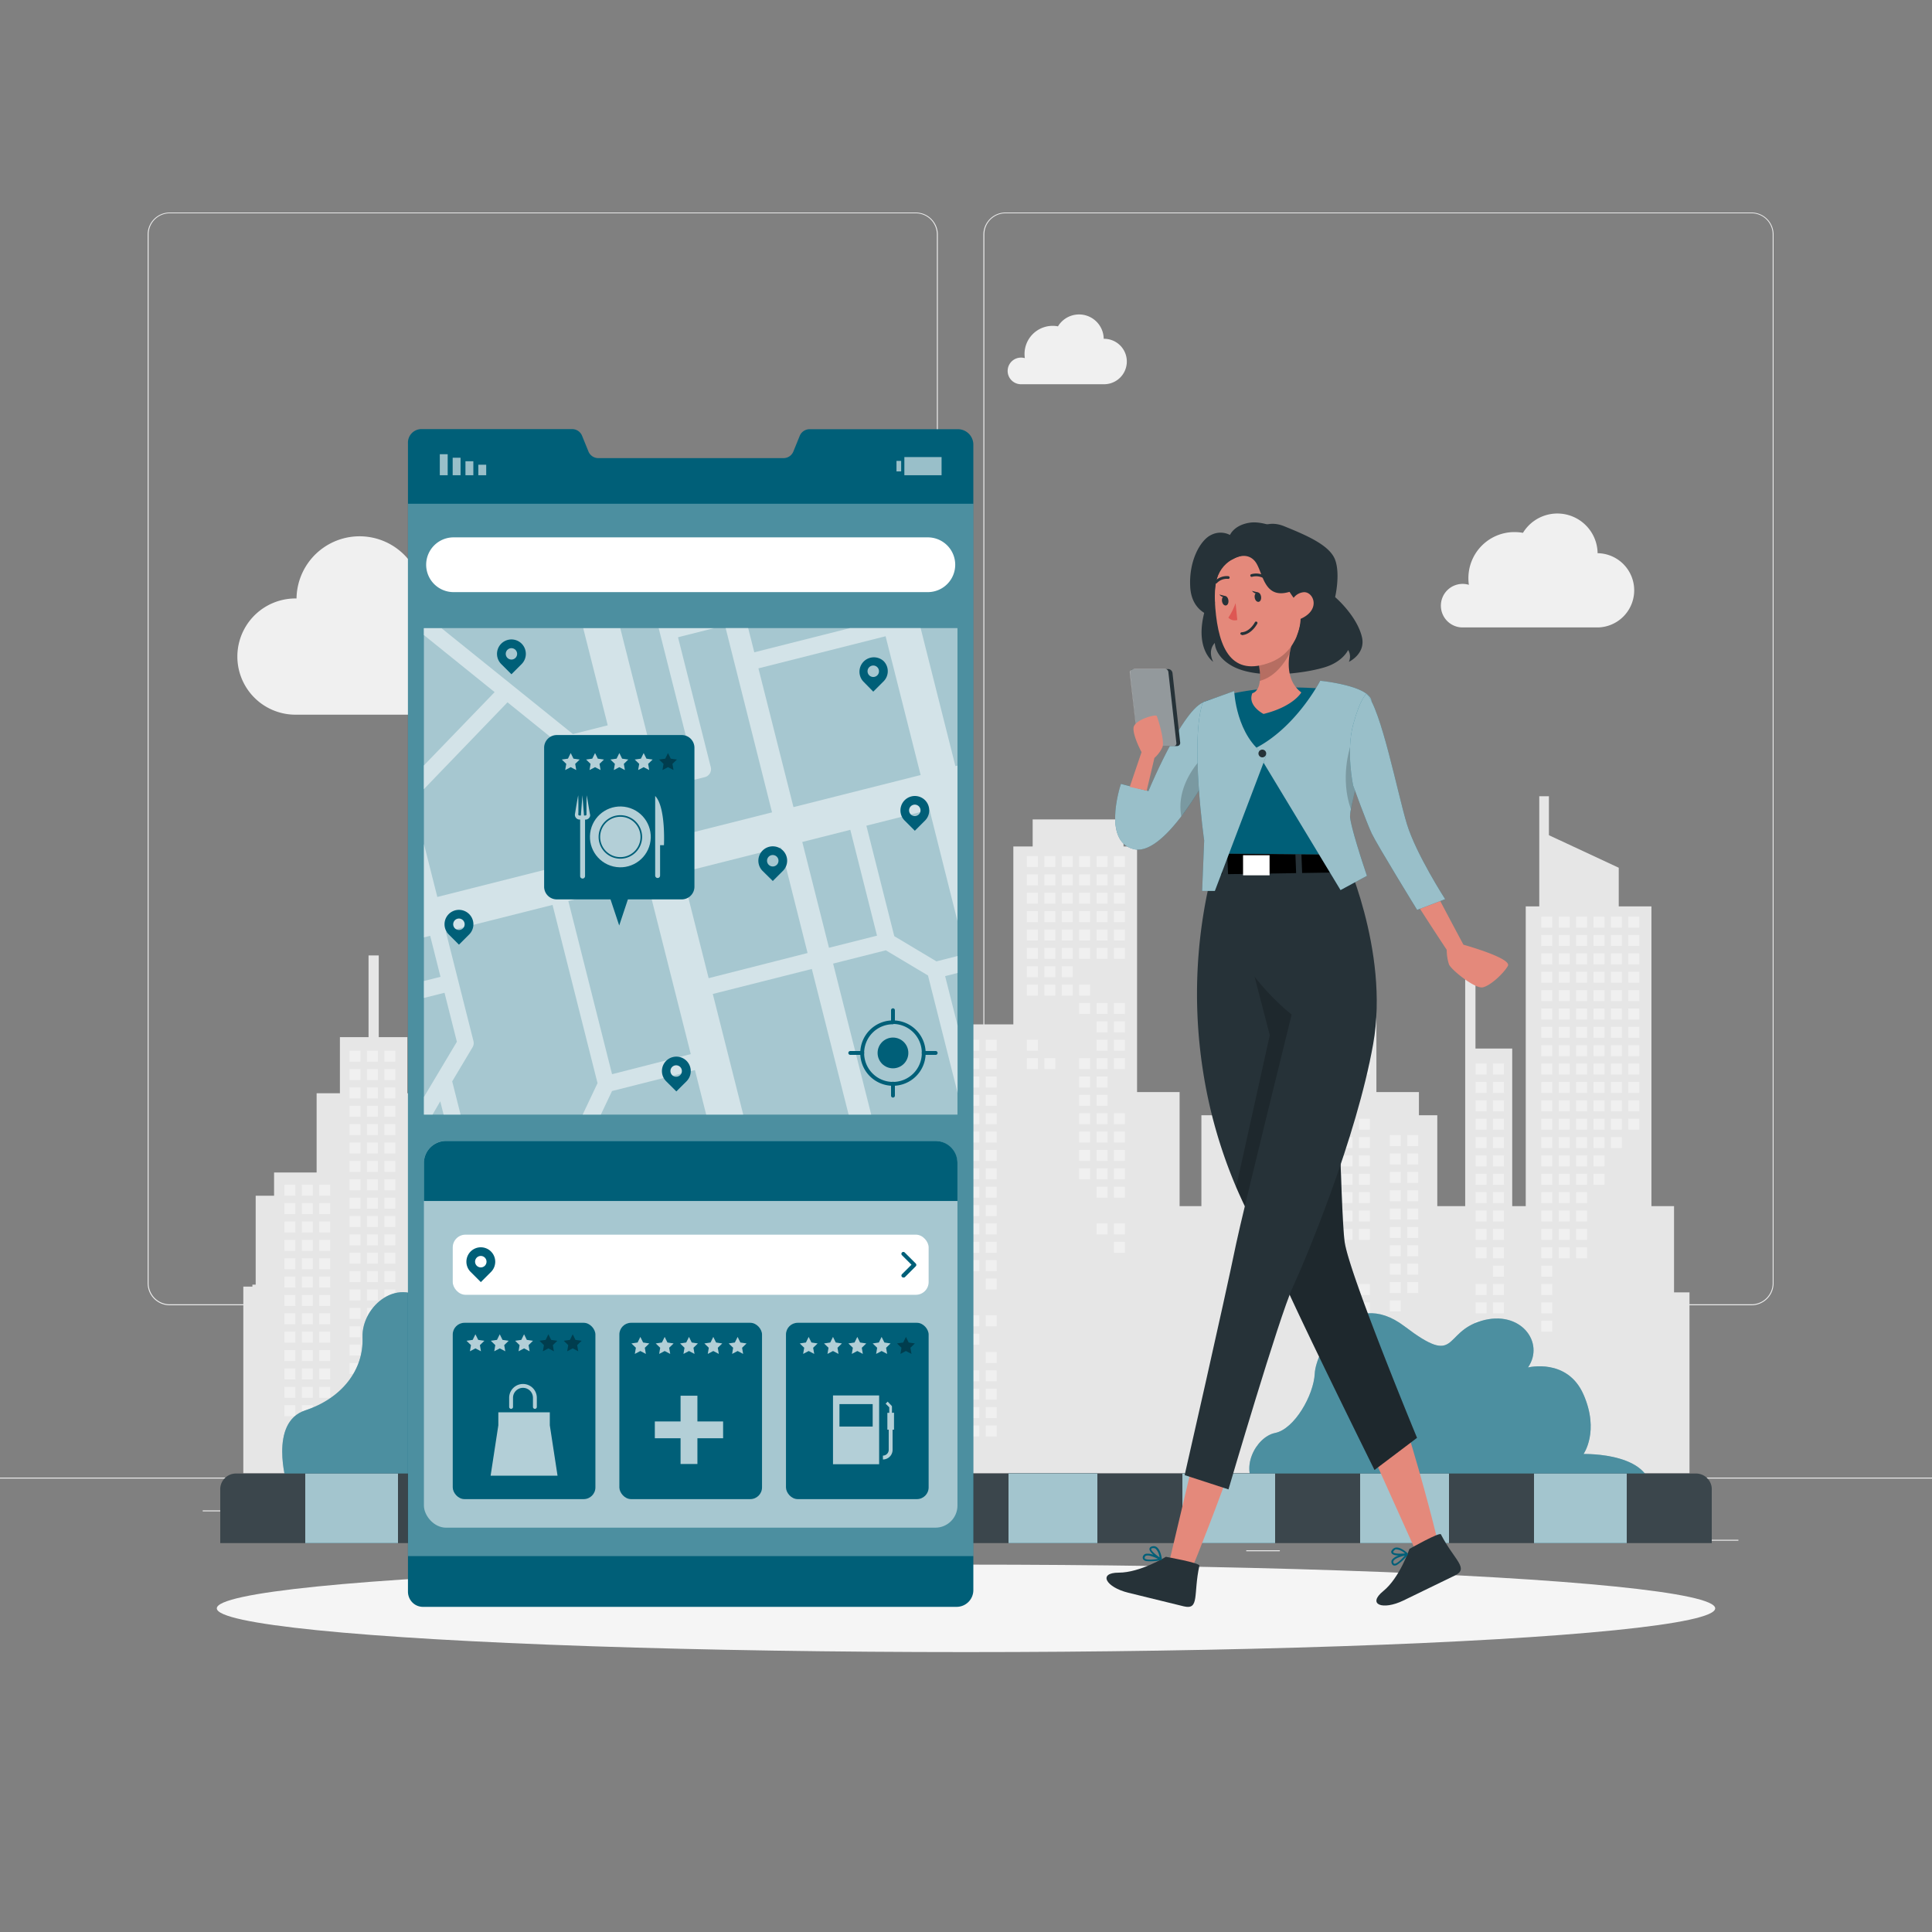 <svg width="500" height="500" xmlns="http://www.w3.org/2000/svg" viewBox="0 0 500 500"><rect x="0" y="0" width="500" height="500" fill="#808080" stroke="none"/><g id="freepik--background-complete--inject-3"><rect y="382.4" width="500" height="0.25" style="fill:#ebebeb"></rect><rect x="416.78" y="398.49" width="33.12" height="0.25" style="fill:#ebebeb"></rect><rect x="322.53" y="401.21" width="8.69" height="0.25" style="fill:#ebebeb"></rect><rect x="396.59" y="389.21" width="19.19" height="0.25" style="fill:#ebebeb"></rect><rect x="52.46" y="390.89" width="43.19" height="0.25" style="fill:#ebebeb"></rect><rect x="104.56" y="390.89" width="6.33" height="0.25" style="fill:#ebebeb"></rect><rect x="131.47" y="395.11" width="93.68" height="0.25" style="fill:#ebebeb"></rect><path d="M237,337.8H43.91a5.71,5.71,0,0,1-5.7-5.71V60.66A5.71,5.71,0,0,1,43.91,55H237a5.71,5.71,0,0,1,5.71,5.71V332.09A5.71,5.71,0,0,1,237,337.8ZM43.91,55.2a5.46,5.46,0,0,0-5.45,5.46V332.09a5.46,5.46,0,0,0,5.45,5.46H237a5.47,5.47,0,0,0,5.46-5.46V60.66A5.47,5.47,0,0,0,237,55.2Z" style="fill:#ebebeb"></path><path d="M453.31,337.8H260.21a5.72,5.72,0,0,1-5.71-5.71V60.66A5.72,5.72,0,0,1,260.21,55h193.1A5.71,5.71,0,0,1,459,60.66V332.09A5.71,5.71,0,0,1,453.31,337.8ZM260.21,55.2a5.47,5.47,0,0,0-5.46,5.46V332.09a5.47,5.47,0,0,0,5.46,5.46h193.1a5.47,5.47,0,0,0,5.46-5.46V60.66a5.47,5.47,0,0,0-5.46-5.46Z" style="fill:#ebebeb"></path><polygon points="437.24 381.28 437.24 334.46 433.24 334.46 433.24 312.15 427.39 312.15 427.39 234.58 418.93 234.58 418.93 224.57 400.86 216.15 400.86 206.06 398.36 206.06 398.36 234.58 394.86 234.58 394.86 312.15 391.36 312.15 391.36 271.36 381.85 271.36 381.85 250.34 379.19 250.34 379.19 312.15 371.97 312.15 371.97 288.63 367.22 288.63 367.22 282.62 356.21 282.62 356.21 262.1 350.18 262.1 350.18 247.59 342.77 247.59 342.77 226.45 340.12 226.45 340.12 247.59 332.71 247.59 332.71 262.1 326.68 262.1 326.68 282.62 315.67 282.62 315.67 288.63 310.92 288.63 310.92 312.15 305.28 312.15 305.28 282.62 294.27 282.62 294.27 219.07 290.77 219.07 290.77 212.06 267.25 212.06 267.25 219.07 262.25 219.07 262.25 265.11 242.23 265.11 242.23 269.61 234.72 269.61 234.72 273.11 242.23 273.11 242.23 291.13 221.21 291.13 221.21 231.08 216.71 231.08 216.71 218.32 206.95 218.32 206.95 173.03 204.2 173.03 204.2 218.32 197.19 218.32 197.19 231.08 156.12 231.08 156.12 226.88 153.61 226.88 153.61 255.4 150.11 255.4 150.11 255.9 148.01 255.9 148.01 284.43 144.5 284.43 144.5 292.18 137.1 292.18 137.1 271.17 134.45 271.17 134.45 321.21 131.49 321.21 131.49 300.19 128.84 300.19 128.84 332.97 127.23 332.97 127.23 309.45 122.47 309.45 122.47 303.44 111.46 303.44 111.46 282.93 105.43 282.93 105.43 268.41 98.02 268.41 98.02 247.27 95.38 247.27 95.38 268.41 87.97 268.41 87.97 282.93 81.94 282.93 81.94 303.44 70.93 303.44 70.93 309.45 66.17 309.45 66.17 332.47 65.32 332.47 65.32 332.97 62.97 332.97 62.97 381.28 437.24 381.28" style="fill:#e6e6e6"></polygon><rect x="179.03" y="233.88" width="2.84" height="2.84" style="fill:#f0f0f0"></rect><rect x="179.03" y="238.64" width="2.84" height="2.84" style="fill:#f0f0f0"></rect><rect x="179.03" y="257.65" width="2.84" height="2.84" style="fill:#f0f0f0"></rect><rect x="179.03" y="262.41" width="2.84" height="2.84" style="fill:#f0f0f0"></rect><rect x="179.03" y="267.16" width="2.84" height="2.84" style="fill:#f0f0f0"></rect><rect x="179.03" y="281.42" width="2.84" height="2.84" style="fill:#f0f0f0"></rect><rect x="179.03" y="286.18" width="2.84" height="2.84" style="fill:#f0f0f0"></rect><rect x="183.54" y="252.9" width="2.84" height="2.84" style="fill:#f0f0f0"></rect><rect x="183.54" y="257.65" width="2.84" height="2.84" style="fill:#f0f0f0"></rect><rect x="183.54" y="262.41" width="2.84" height="2.84" style="fill:#f0f0f0"></rect><rect x="183.54" y="267.16" width="2.84" height="2.84" style="fill:#f0f0f0"></rect><rect x="183.54" y="271.92" width="2.84" height="2.84" style="fill:#f0f0f0"></rect><rect x="183.54" y="281.42" width="2.84" height="2.84" style="fill:#f0f0f0"></rect><rect x="183.54" y="286.18" width="2.84" height="2.84" style="fill:#f0f0f0"></rect><rect x="188.04" y="233.88" width="2.84" height="2.84" style="fill:#f0f0f0"></rect><rect x="188.04" y="238.64" width="2.84" height="2.84" style="fill:#f0f0f0"></rect><rect x="188.04" y="243.39" width="2.84" height="2.84" style="fill:#f0f0f0"></rect><rect x="188.04" y="248.15" width="2.84" height="2.84" style="fill:#f0f0f0"></rect><rect x="188.04" y="252.9" width="2.84" height="2.84" style="fill:#f0f0f0"></rect><rect x="188.04" y="257.65" width="2.84" height="2.84" style="fill:#f0f0f0"></rect><rect x="188.04" y="262.41" width="2.84" height="2.84" style="fill:#f0f0f0"></rect><rect x="188.04" y="267.16" width="2.84" height="2.84" style="fill:#f0f0f0"></rect><rect x="188.04" y="271.92" width="2.84" height="2.84" style="fill:#f0f0f0"></rect><rect x="188.04" y="276.67" width="2.84" height="2.84" style="fill:#f0f0f0"></rect><rect x="188.04" y="286.18" width="2.84" height="2.84" style="fill:#f0f0f0"></rect><rect x="192.55" y="233.88" width="2.84" height="2.84" style="fill:#f0f0f0"></rect><rect x="192.55" y="238.64" width="2.84" height="2.84" style="fill:#f0f0f0"></rect><rect x="192.55" y="243.39" width="2.84" height="2.84" style="fill:#f0f0f0"></rect><rect x="192.55" y="248.15" width="2.84" height="2.84" style="fill:#f0f0f0"></rect><rect x="192.55" y="252.9" width="2.84" height="2.84" style="fill:#f0f0f0"></rect><rect x="192.55" y="257.65" width="2.84" height="2.84" style="fill:#f0f0f0"></rect><rect x="192.55" y="262.41" width="2.84" height="2.84" style="fill:#f0f0f0"></rect><rect x="192.55" y="305.19" width="2.84" height="2.84" style="fill:#f0f0f0"></rect><rect x="197.05" y="233.88" width="2.84" height="2.84" style="fill:#f0f0f0"></rect><rect x="197.05" y="238.64" width="2.84" height="2.84" style="fill:#f0f0f0"></rect><rect x="197.05" y="243.39" width="2.84" height="2.84" style="fill:#f0f0f0"></rect><rect x="197.05" y="248.15" width="2.84" height="2.84" style="fill:#f0f0f0"></rect><rect x="197.05" y="252.9" width="2.84" height="2.84" style="fill:#f0f0f0"></rect><rect x="197.05" y="257.65" width="2.84" height="2.84" style="fill:#f0f0f0"></rect><rect x="197.05" y="262.41" width="2.84" height="2.84" style="fill:#f0f0f0"></rect><rect x="197.05" y="267.16" width="2.84" height="2.84" style="fill:#f0f0f0"></rect><rect x="197.05" y="295.69" width="2.84" height="2.84" style="fill:#f0f0f0"></rect><rect x="197.05" y="300.44" width="2.84" height="2.84" style="fill:#f0f0f0"></rect><rect x="197.05" y="305.19" width="2.84" height="2.84" style="fill:#f0f0f0"></rect><rect x="197.05" y="309.95" width="2.84" height="2.84" style="fill:#f0f0f0"></rect><rect x="197.05" y="328.96" width="2.84" height="2.84" style="fill:#f0f0f0"></rect><rect x="201.55" y="233.88" width="2.84" height="2.84" style="fill:#f0f0f0"></rect><rect x="201.55" y="238.64" width="2.84" height="2.84" style="fill:#f0f0f0"></rect><rect x="201.55" y="243.39" width="2.84" height="2.84" style="fill:#f0f0f0"></rect><rect x="201.55" y="248.15" width="2.84" height="2.84" style="fill:#f0f0f0"></rect><rect x="201.55" y="252.9" width="2.84" height="2.84" style="fill:#f0f0f0"></rect><rect x="201.55" y="257.65" width="2.84" height="2.84" style="fill:#f0f0f0"></rect><rect x="201.55" y="262.41" width="2.84" height="2.84" style="fill:#f0f0f0"></rect><rect x="201.55" y="267.16" width="2.84" height="2.84" style="fill:#f0f0f0"></rect><rect x="201.55" y="271.92" width="2.84" height="2.84" style="fill:#f0f0f0"></rect><rect x="201.55" y="276.67" width="2.84" height="2.84" style="fill:#f0f0f0"></rect><rect x="201.55" y="290.93" width="2.84" height="2.84" style="fill:#f0f0f0"></rect><rect x="201.55" y="295.69" width="2.84" height="2.84" style="fill:#f0f0f0"></rect><rect x="201.55" y="300.44" width="2.84" height="2.84" style="fill:#f0f0f0"></rect><rect x="201.55" y="305.19" width="2.84" height="2.84" style="fill:#f0f0f0"></rect><rect x="201.55" y="309.95" width="2.84" height="2.84" style="fill:#f0f0f0"></rect><rect x="201.55" y="328.96" width="2.84" height="2.84" style="fill:#f0f0f0"></rect><rect x="206.06" y="233.88" width="2.84" height="2.84" style="fill:#f0f0f0"></rect><rect x="206.06" y="238.64" width="2.84" height="2.84" style="fill:#f0f0f0"></rect><rect x="206.06" y="243.39" width="2.84" height="2.84" style="fill:#f0f0f0"></rect><rect x="206.06" y="248.15" width="2.84" height="2.84" style="fill:#f0f0f0"></rect><rect x="206.06" y="252.9" width="2.84" height="2.84" style="fill:#f0f0f0"></rect><rect x="206.06" y="257.65" width="2.84" height="2.84" style="fill:#f0f0f0"></rect><rect x="206.06" y="262.41" width="2.84" height="2.84" style="fill:#f0f0f0"></rect><rect x="206.06" y="267.16" width="2.84" height="2.84" style="fill:#f0f0f0"></rect><rect x="206.06" y="271.92" width="2.84" height="2.84" style="fill:#f0f0f0"></rect><rect x="206.06" y="276.67" width="2.84" height="2.84" style="fill:#f0f0f0"></rect><rect x="206.06" y="281.42" width="2.84" height="2.84" style="fill:#f0f0f0"></rect><rect x="206.06" y="286.18" width="2.84" height="2.84" style="fill:#f0f0f0"></rect><rect x="206.06" y="290.93" width="2.84" height="2.84" style="fill:#f0f0f0"></rect><rect x="206.06" y="295.69" width="2.84" height="2.84" style="fill:#f0f0f0"></rect><rect x="206.06" y="300.44" width="2.84" height="2.84" style="fill:#f0f0f0"></rect><rect x="206.06" y="305.19" width="2.84" height="2.84" style="fill:#f0f0f0"></rect><rect x="206.06" y="309.95" width="2.84" height="2.84" style="fill:#f0f0f0"></rect><rect x="206.06" y="314.7" width="2.84" height="2.84" style="fill:#f0f0f0"></rect><rect x="210.56" y="233.88" width="2.84" height="2.84" style="fill:#f0f0f0"></rect><rect x="210.56" y="238.64" width="2.84" height="2.84" style="fill:#f0f0f0"></rect><rect x="210.56" y="243.39" width="2.84" height="2.84" style="fill:#f0f0f0"></rect><rect x="210.56" y="248.15" width="2.84" height="2.84" style="fill:#f0f0f0"></rect><rect x="210.56" y="252.9" width="2.84" height="2.84" style="fill:#f0f0f0"></rect><rect x="210.56" y="257.65" width="2.84" height="2.84" style="fill:#f0f0f0"></rect><rect x="210.56" y="262.41" width="2.84" height="2.84" style="fill:#f0f0f0"></rect><rect x="210.56" y="267.16" width="2.84" height="2.84" style="fill:#f0f0f0"></rect><rect x="210.56" y="271.92" width="2.84" height="2.84" style="fill:#f0f0f0"></rect><rect x="210.56" y="276.67" width="2.84" height="2.84" style="fill:#f0f0f0"></rect><rect x="210.56" y="290.93" width="2.84" height="2.84" style="fill:#f0f0f0"></rect><rect x="210.56" y="295.69" width="2.84" height="2.84" style="fill:#f0f0f0"></rect><rect x="210.56" y="300.44" width="2.84" height="2.84" style="fill:#f0f0f0"></rect><rect x="210.56" y="305.19" width="2.84" height="2.84" style="fill:#f0f0f0"></rect><rect x="215.06" y="233.88" width="2.84" height="2.84" style="fill:#f0f0f0"></rect><rect x="215.06" y="238.64" width="2.84" height="2.84" style="fill:#f0f0f0"></rect><rect x="215.06" y="243.39" width="2.84" height="2.84" style="fill:#f0f0f0"></rect><rect x="215.06" y="248.15" width="2.84" height="2.84" style="fill:#f0f0f0"></rect><rect x="215.06" y="252.9" width="2.84" height="2.84" style="fill:#f0f0f0"></rect><rect x="215.06" y="257.65" width="2.84" height="2.84" style="fill:#f0f0f0"></rect><rect x="215.06" y="262.41" width="2.84" height="2.84" style="fill:#f0f0f0"></rect><rect x="215.06" y="267.16" width="2.84" height="2.84" style="fill:#f0f0f0"></rect><rect x="215.06" y="271.92" width="2.84" height="2.84" style="fill:#f0f0f0"></rect><rect x="215.06" y="276.67" width="2.84" height="2.84" style="fill:#f0f0f0"></rect><rect x="215.06" y="290.93" width="2.84" height="2.84" style="fill:#f0f0f0"></rect><rect x="215.06" y="295.69" width="2.84" height="2.84" style="fill:#f0f0f0"></rect><rect x="215.06" y="300.44" width="2.84" height="2.84" style="fill:#f0f0f0"></rect><rect x="265.77" y="221.54" width="2.84" height="2.84" style="fill:#f0f0f0"></rect><rect x="265.77" y="226.29" width="2.84" height="2.84" style="fill:#f0f0f0"></rect><rect x="265.77" y="231.05" width="2.84" height="2.84" style="fill:#f0f0f0"></rect><rect x="265.77" y="235.8" width="2.84" height="2.84" style="fill:#f0f0f0"></rect><rect x="265.77" y="240.56" width="2.84" height="2.84" style="fill:#f0f0f0"></rect><rect x="265.77" y="245.31" width="2.84" height="2.84" style="fill:#f0f0f0"></rect><rect x="265.77" y="250.06" width="2.84" height="2.84" style="fill:#f0f0f0"></rect><rect x="265.77" y="254.82" width="2.84" height="2.84" style="fill:#f0f0f0"></rect><rect x="265.77" y="269.08" width="2.84" height="2.84" style="fill:#f0f0f0"></rect><rect x="265.77" y="273.83" width="2.84" height="2.84" style="fill:#f0f0f0"></rect><rect x="270.28" y="221.54" width="2.84" height="2.84" style="fill:#f0f0f0"></rect><rect x="270.28" y="226.29" width="2.84" height="2.84" style="fill:#f0f0f0"></rect><rect x="270.28" y="231.05" width="2.84" height="2.84" style="fill:#f0f0f0"></rect><rect x="270.28" y="235.8" width="2.84" height="2.84" style="fill:#f0f0f0"></rect><rect x="270.28" y="240.56" width="2.84" height="2.84" style="fill:#f0f0f0"></rect><rect x="270.28" y="245.31" width="2.84" height="2.84" style="fill:#f0f0f0"></rect><rect x="270.28" y="250.06" width="2.84" height="2.84" style="fill:#f0f0f0"></rect><rect x="270.28" y="254.82" width="2.84" height="2.84" style="fill:#f0f0f0"></rect><rect x="270.28" y="273.83" width="2.84" height="2.84" style="fill:#f0f0f0"></rect><rect x="274.78" y="221.54" width="2.84" height="2.84" style="fill:#f0f0f0"></rect><rect x="274.78" y="226.29" width="2.84" height="2.84" style="fill:#f0f0f0"></rect><rect x="274.78" y="231.05" width="2.84" height="2.84" style="fill:#f0f0f0"></rect><rect x="274.78" y="235.8" width="2.84" height="2.84" style="fill:#f0f0f0"></rect><rect x="274.78" y="240.56" width="2.84" height="2.84" style="fill:#f0f0f0"></rect><rect x="274.78" y="245.31" width="2.84" height="2.84" style="fill:#f0f0f0"></rect><rect x="274.78" y="250.06" width="2.84" height="2.84" style="fill:#f0f0f0"></rect><rect x="274.78" y="254.82" width="2.84" height="2.84" style="fill:#f0f0f0"></rect><rect x="279.29" y="221.54" width="2.84" height="2.84" style="fill:#f0f0f0"></rect><rect x="279.29" y="226.29" width="2.84" height="2.84" style="fill:#f0f0f0"></rect><rect x="279.29" y="231.05" width="2.84" height="2.84" style="fill:#f0f0f0"></rect><rect x="279.29" y="235.8" width="2.84" height="2.84" style="fill:#f0f0f0"></rect><rect x="279.29" y="240.56" width="2.84" height="2.84" style="fill:#f0f0f0"></rect><rect x="279.29" y="245.31" width="2.84" height="2.84" style="fill:#f0f0f0"></rect><rect x="279.29" y="254.82" width="2.84" height="2.84" style="fill:#f0f0f0"></rect><rect x="279.29" y="259.57" width="2.84" height="2.84" style="fill:#f0f0f0"></rect><rect x="279.29" y="273.83" width="2.84" height="2.84" style="fill:#f0f0f0"></rect><rect x="279.29" y="278.59" width="2.84" height="2.84" style="fill:#f0f0f0"></rect><rect x="279.29" y="283.34" width="2.84" height="2.84" style="fill:#f0f0f0"></rect><rect x="279.29" y="288.1" width="2.84" height="2.84" style="fill:#f0f0f0"></rect><rect x="279.29" y="292.85" width="2.84" height="2.84" style="fill:#f0f0f0"></rect><rect x="279.29" y="297.6" width="2.84" height="2.84" style="fill:#f0f0f0"></rect><rect x="279.29" y="302.36" width="2.84" height="2.84" style="fill:#f0f0f0"></rect><rect x="283.79" y="221.54" width="2.84" height="2.84" style="fill:#f0f0f0"></rect><rect x="283.79" y="226.29" width="2.84" height="2.84" style="fill:#f0f0f0"></rect><rect x="283.79" y="231.05" width="2.84" height="2.84" style="fill:#f0f0f0"></rect><rect x="283.79" y="235.8" width="2.84" height="2.84" style="fill:#f0f0f0"></rect><rect x="283.79" y="240.56" width="2.84" height="2.84" style="fill:#f0f0f0"></rect><rect x="283.79" y="245.31" width="2.84" height="2.84" style="fill:#f0f0f0"></rect><rect x="283.79" y="259.57" width="2.84" height="2.84" style="fill:#f0f0f0"></rect><rect x="283.79" y="264.33" width="2.84" height="2.84" style="fill:#f0f0f0"></rect><rect x="283.79" y="269.08" width="2.84" height="2.84" style="fill:#f0f0f0"></rect><rect x="283.79" y="273.83" width="2.84" height="2.84" style="fill:#f0f0f0"></rect><rect x="283.79" y="278.59" width="2.84" height="2.84" style="fill:#f0f0f0"></rect><rect x="283.79" y="283.34" width="2.84" height="2.84" style="fill:#f0f0f0"></rect><rect x="283.79" y="288.1" width="2.84" height="2.84" style="fill:#f0f0f0"></rect><rect x="283.79" y="292.85" width="2.84" height="2.84" style="fill:#f0f0f0"></rect><rect x="283.79" y="297.6" width="2.84" height="2.84" style="fill:#f0f0f0"></rect><rect x="283.79" y="302.36" width="2.84" height="2.84" style="fill:#f0f0f0"></rect><rect x="283.79" y="307.11" width="2.84" height="2.84" style="fill:#f0f0f0"></rect><rect x="283.79" y="316.62" width="2.84" height="2.84" style="fill:#f0f0f0"></rect><rect x="288.29" y="221.54" width="2.84" height="2.84" style="fill:#f0f0f0"></rect><rect x="288.29" y="226.29" width="2.84" height="2.84" style="fill:#f0f0f0"></rect><rect x="288.29" y="231.05" width="2.84" height="2.84" style="fill:#f0f0f0"></rect><rect x="288.29" y="235.8" width="2.84" height="2.84" style="fill:#f0f0f0"></rect><rect x="288.29" y="240.56" width="2.84" height="2.84" style="fill:#f0f0f0"></rect><rect x="288.29" y="245.31" width="2.84" height="2.84" style="fill:#f0f0f0"></rect><rect x="288.29" y="259.57" width="2.84" height="2.84" style="fill:#f0f0f0"></rect><rect x="288.29" y="264.33" width="2.84" height="2.84" style="fill:#f0f0f0"></rect><rect x="288.29" y="269.08" width="2.84" height="2.84" style="fill:#f0f0f0"></rect><rect x="288.29" y="273.83" width="2.84" height="2.84" style="fill:#f0f0f0"></rect><rect x="288.29" y="288.1" width="2.84" height="2.84" style="fill:#f0f0f0"></rect><rect x="288.29" y="292.85" width="2.84" height="2.84" style="fill:#f0f0f0"></rect><rect x="288.29" y="297.6" width="2.84" height="2.84" style="fill:#f0f0f0"></rect><rect x="288.29" y="302.36" width="2.84" height="2.84" style="fill:#f0f0f0"></rect><rect x="288.29" y="307.11" width="2.84" height="2.84" style="fill:#f0f0f0"></rect><rect x="288.29" y="316.62" width="2.84" height="2.84" style="fill:#f0f0f0"></rect><rect x="288.29" y="321.38" width="2.84" height="2.84" style="fill:#f0f0f0"></rect><rect x="329.16" y="265.74" width="2.84" height="2.84" style="fill:#f0f0f0"></rect><rect x="329.16" y="270.5" width="2.84" height="2.84" style="fill:#f0f0f0"></rect><rect x="329.16" y="275.25" width="2.84" height="2.84" style="fill:#f0f0f0"></rect><rect x="329.16" y="280.01" width="2.84" height="2.84" style="fill:#f0f0f0"></rect><rect x="329.16" y="284.76" width="2.84" height="2.84" style="fill:#f0f0f0"></rect><rect x="329.16" y="289.51" width="2.84" height="2.84" style="fill:#f0f0f0"></rect><rect x="329.16" y="294.27" width="2.84" height="2.84" style="fill:#f0f0f0"></rect><rect x="329.16" y="308.53" width="2.84" height="2.84" style="fill:#f0f0f0"></rect><rect x="329.16" y="313.28" width="2.84" height="2.84" style="fill:#f0f0f0"></rect><rect x="329.16" y="318.04" width="2.84" height="2.84" style="fill:#f0f0f0"></rect><rect x="333.67" y="265.74" width="2.84" height="2.84" style="fill:#f0f0f0"></rect><rect x="333.67" y="270.5" width="2.84" height="2.84" style="fill:#f0f0f0"></rect><rect x="333.67" y="275.25" width="2.84" height="2.84" style="fill:#f0f0f0"></rect><rect x="333.67" y="280.01" width="2.84" height="2.84" style="fill:#f0f0f0"></rect><rect x="333.67" y="284.76" width="2.84" height="2.84" style="fill:#f0f0f0"></rect><rect x="333.67" y="289.51" width="2.84" height="2.84" style="fill:#f0f0f0"></rect><rect x="333.67" y="294.27" width="2.84" height="2.84" style="fill:#f0f0f0"></rect><rect x="338.17" y="265.74" width="2.84" height="2.84" style="fill:#f0f0f0"></rect><rect x="338.17" y="270.5" width="2.84" height="2.84" style="fill:#f0f0f0"></rect><rect x="338.17" y="275.25" width="2.84" height="2.84" style="fill:#f0f0f0"></rect><rect x="338.17" y="280.01" width="2.84" height="2.84" style="fill:#f0f0f0"></rect><rect x="338.17" y="284.76" width="2.84" height="2.84" style="fill:#f0f0f0"></rect><rect x="338.17" y="289.51" width="2.84" height="2.84" style="fill:#f0f0f0"></rect><rect x="338.17" y="294.27" width="2.84" height="2.84" style="fill:#f0f0f0"></rect><rect x="342.67" y="265.74" width="2.84" height="2.84" style="fill:#f0f0f0"></rect><rect x="342.67" y="270.5" width="2.84" height="2.84" style="fill:#f0f0f0"></rect><rect x="342.67" y="275.25" width="2.84" height="2.84" style="fill:#f0f0f0"></rect><rect x="342.67" y="280.01" width="2.84" height="2.84" style="fill:#f0f0f0"></rect><rect x="342.67" y="284.76" width="2.84" height="2.84" style="fill:#f0f0f0"></rect><rect x="342.67" y="289.51" width="2.84" height="2.84" style="fill:#f0f0f0"></rect><rect x="342.67" y="294.27" width="2.84" height="2.84" style="fill:#f0f0f0"></rect><rect x="342.67" y="299.02" width="2.84" height="2.84" style="fill:#f0f0f0"></rect><rect x="342.67" y="303.78" width="2.84" height="2.84" style="fill:#f0f0f0"></rect><rect x="342.67" y="308.53" width="2.84" height="2.84" style="fill:#f0f0f0"></rect><rect x="342.67" y="313.28" width="2.84" height="2.84" style="fill:#f0f0f0"></rect><rect x="347.18" y="265.74" width="2.84" height="2.84" style="fill:#f0f0f0"></rect><rect x="347.18" y="270.5" width="2.84" height="2.84" style="fill:#f0f0f0"></rect><rect x="347.18" y="275.25" width="2.84" height="2.84" style="fill:#f0f0f0"></rect><rect x="347.18" y="280.01" width="2.84" height="2.84" style="fill:#f0f0f0"></rect><rect x="347.18" y="284.76" width="2.84" height="2.84" style="fill:#f0f0f0"></rect><rect x="347.18" y="289.51" width="2.84" height="2.84" style="fill:#f0f0f0"></rect><rect x="347.18" y="294.27" width="2.84" height="2.84" style="fill:#f0f0f0"></rect><rect x="347.18" y="299.02" width="2.84" height="2.84" style="fill:#f0f0f0"></rect><rect x="347.18" y="303.78" width="2.84" height="2.84" style="fill:#f0f0f0"></rect><rect x="347.18" y="308.53" width="2.84" height="2.84" style="fill:#f0f0f0"></rect><rect x="347.18" y="313.28" width="2.84" height="2.84" style="fill:#f0f0f0"></rect><rect x="347.18" y="318.04" width="2.84" height="2.84" style="fill:#f0f0f0"></rect><rect x="347.18" y="332.3" width="2.84" height="2.84" style="fill:#f0f0f0"></rect><rect x="347.18" y="337.06" width="2.84" height="2.84" style="fill:#f0f0f0"></rect><rect x="351.68" y="265.74" width="2.84" height="2.84" style="fill:#f0f0f0"></rect><rect x="351.68" y="270.5" width="2.84" height="2.84" style="fill:#f0f0f0"></rect><rect x="351.68" y="275.25" width="2.84" height="2.84" style="fill:#f0f0f0"></rect><rect x="351.68" y="289.51" width="2.84" height="2.84" style="fill:#f0f0f0"></rect><rect x="351.68" y="294.27" width="2.84" height="2.84" style="fill:#f0f0f0"></rect><rect x="351.68" y="299.02" width="2.84" height="2.84" style="fill:#f0f0f0"></rect><rect x="351.68" y="303.78" width="2.84" height="2.84" style="fill:#f0f0f0"></rect><rect x="351.68" y="308.53" width="2.84" height="2.84" style="fill:#f0f0f0"></rect><rect x="351.68" y="313.28" width="2.84" height="2.84" style="fill:#f0f0f0"></rect><rect x="351.68" y="318.04" width="2.84" height="2.84" style="fill:#f0f0f0"></rect><rect x="351.68" y="332.3" width="2.84" height="2.84" style="fill:#f0f0f0"></rect><rect x="351.68" y="337.06" width="2.84" height="2.84" style="fill:#f0f0f0"></rect><rect x="351.68" y="341.81" width="2.84" height="2.84" style="fill:#f0f0f0"></rect><rect x="398.89" y="237.22" width="2.84" height="2.84" style="fill:#f0f0f0"></rect><rect x="398.89" y="241.97" width="2.84" height="2.84" style="fill:#f0f0f0"></rect><rect x="398.89" y="246.73" width="2.84" height="2.84" style="fill:#f0f0f0"></rect><rect x="398.89" y="251.48" width="2.84" height="2.84" style="fill:#f0f0f0"></rect><rect x="398.89" y="256.24" width="2.84" height="2.84" style="fill:#f0f0f0"></rect><rect x="398.89" y="260.99" width="2.84" height="2.84" style="fill:#f0f0f0"></rect><rect x="398.89" y="265.74" width="2.84" height="2.84" style="fill:#f0f0f0"></rect><rect x="398.89" y="270.5" width="2.84" height="2.84" style="fill:#f0f0f0"></rect><rect x="398.89" y="275.25" width="2.84" height="2.84" style="fill:#f0f0f0"></rect><rect x="398.89" y="280.01" width="2.84" height="2.84" style="fill:#f0f0f0"></rect><rect x="398.89" y="284.76" width="2.84" height="2.84" style="fill:#f0f0f0"></rect><rect x="398.89" y="289.51" width="2.84" height="2.84" style="fill:#f0f0f0"></rect><rect x="398.89" y="294.27" width="2.84" height="2.84" style="fill:#f0f0f0"></rect><rect x="398.89" y="299.02" width="2.84" height="2.84" style="fill:#f0f0f0"></rect><rect x="398.89" y="303.78" width="2.84" height="2.84" style="fill:#f0f0f0"></rect><rect x="398.89" y="308.53" width="2.84" height="2.84" style="fill:#f0f0f0"></rect><rect x="398.89" y="313.28" width="2.84" height="2.84" style="fill:#f0f0f0"></rect><rect x="398.89" y="318.04" width="2.84" height="2.84" style="fill:#f0f0f0"></rect><rect x="398.89" y="322.79" width="2.84" height="2.84" style="fill:#f0f0f0"></rect><rect x="398.89" y="327.55" width="2.84" height="2.84" style="fill:#f0f0f0"></rect><rect x="398.89" y="332.3" width="2.84" height="2.84" style="fill:#f0f0f0"></rect><rect x="398.89" y="337.06" width="2.84" height="2.84" style="fill:#f0f0f0"></rect><rect x="398.89" y="341.81" width="2.84" height="2.84" style="fill:#f0f0f0"></rect><rect x="403.39" y="237.22" width="2.84" height="2.84" style="fill:#f0f0f0"></rect><rect x="403.39" y="241.97" width="2.84" height="2.84" style="fill:#f0f0f0"></rect><rect x="403.39" y="246.73" width="2.84" height="2.84" style="fill:#f0f0f0"></rect><rect x="403.39" y="251.48" width="2.84" height="2.84" style="fill:#f0f0f0"></rect><rect x="403.39" y="256.24" width="2.84" height="2.84" style="fill:#f0f0f0"></rect><rect x="403.39" y="260.99" width="2.84" height="2.84" style="fill:#f0f0f0"></rect><rect x="403.39" y="265.74" width="2.84" height="2.84" style="fill:#f0f0f0"></rect><rect x="403.39" y="270.5" width="2.84" height="2.84" style="fill:#f0f0f0"></rect><rect x="403.39" y="275.25" width="2.84" height="2.84" style="fill:#f0f0f0"></rect><rect x="403.39" y="280.01" width="2.84" height="2.84" style="fill:#f0f0f0"></rect><rect x="403.39" y="284.76" width="2.84" height="2.84" style="fill:#f0f0f0"></rect><rect x="403.39" y="289.51" width="2.84" height="2.84" style="fill:#f0f0f0"></rect><rect x="403.39" y="294.27" width="2.84" height="2.84" style="fill:#f0f0f0"></rect><rect x="403.39" y="299.02" width="2.84" height="2.84" style="fill:#f0f0f0"></rect><rect x="403.39" y="303.78" width="2.84" height="2.84" style="fill:#f0f0f0"></rect><rect x="403.39" y="308.53" width="2.84" height="2.84" style="fill:#f0f0f0"></rect><rect x="403.39" y="313.28" width="2.84" height="2.84" style="fill:#f0f0f0"></rect><rect x="403.39" y="318.04" width="2.84" height="2.84" style="fill:#f0f0f0"></rect><rect x="403.39" y="322.79" width="2.84" height="2.84" style="fill:#f0f0f0"></rect><rect x="407.9" y="237.22" width="2.84" height="2.84" style="fill:#f0f0f0"></rect><rect x="407.9" y="241.97" width="2.84" height="2.84" style="fill:#f0f0f0"></rect><rect x="407.9" y="246.73" width="2.84" height="2.84" style="fill:#f0f0f0"></rect><rect x="407.9" y="251.48" width="2.84" height="2.84" style="fill:#f0f0f0"></rect><rect x="407.9" y="256.24" width="2.84" height="2.84" style="fill:#f0f0f0"></rect><rect x="407.9" y="260.99" width="2.84" height="2.84" style="fill:#f0f0f0"></rect><rect x="407.9" y="265.74" width="2.84" height="2.84" style="fill:#f0f0f0"></rect><rect x="407.9" y="270.5" width="2.84" height="2.84" style="fill:#f0f0f0"></rect><rect x="407.9" y="275.25" width="2.84" height="2.84" style="fill:#f0f0f0"></rect><rect x="407.9" y="280.01" width="2.84" height="2.84" style="fill:#f0f0f0"></rect><rect x="407.9" y="284.76" width="2.84" height="2.84" style="fill:#f0f0f0"></rect><rect x="407.9" y="289.51" width="2.84" height="2.84" style="fill:#f0f0f0"></rect><rect x="407.9" y="294.27" width="2.84" height="2.84" style="fill:#f0f0f0"></rect><rect x="407.9" y="299.02" width="2.84" height="2.84" style="fill:#f0f0f0"></rect><rect x="407.9" y="303.78" width="2.84" height="2.84" style="fill:#f0f0f0"></rect><rect x="407.9" y="308.53" width="2.84" height="2.84" style="fill:#f0f0f0"></rect><rect x="407.9" y="313.28" width="2.84" height="2.84" style="fill:#f0f0f0"></rect><rect x="407.9" y="318.04" width="2.84" height="2.84" style="fill:#f0f0f0"></rect><rect x="407.9" y="322.79" width="2.84" height="2.84" style="fill:#f0f0f0"></rect><rect x="412.4" y="237.22" width="2.84" height="2.84" style="fill:#f0f0f0"></rect><rect x="412.4" y="241.97" width="2.84" height="2.84" style="fill:#f0f0f0"></rect><rect x="412.4" y="246.73" width="2.84" height="2.84" style="fill:#f0f0f0"></rect><rect x="412.4" y="251.48" width="2.84" height="2.84" style="fill:#f0f0f0"></rect><rect x="412.4" y="256.24" width="2.84" height="2.84" style="fill:#f0f0f0"></rect><rect x="412.4" y="260.99" width="2.84" height="2.84" style="fill:#f0f0f0"></rect><rect x="412.4" y="265.74" width="2.84" height="2.84" style="fill:#f0f0f0"></rect><rect x="412.4" y="270.5" width="2.84" height="2.84" style="fill:#f0f0f0"></rect><rect x="412.4" y="275.25" width="2.84" height="2.84" style="fill:#f0f0f0"></rect><rect x="412.4" y="280.01" width="2.84" height="2.84" style="fill:#f0f0f0"></rect><rect x="412.4" y="284.76" width="2.84" height="2.84" style="fill:#f0f0f0"></rect><rect x="412.4" y="289.51" width="2.84" height="2.84" style="fill:#f0f0f0"></rect><rect x="412.4" y="294.27" width="2.84" height="2.84" style="fill:#f0f0f0"></rect><rect x="412.4" y="299.02" width="2.84" height="2.84" style="fill:#f0f0f0"></rect><rect x="412.4" y="303.78" width="2.84" height="2.84" style="fill:#f0f0f0"></rect><rect x="416.9" y="237.22" width="2.84" height="2.84" style="fill:#f0f0f0"></rect><rect x="416.9" y="241.97" width="2.84" height="2.84" style="fill:#f0f0f0"></rect><rect x="416.9" y="246.73" width="2.84" height="2.84" style="fill:#f0f0f0"></rect><rect x="416.9" y="251.48" width="2.84" height="2.84" style="fill:#f0f0f0"></rect><rect x="416.9" y="256.24" width="2.84" height="2.84" style="fill:#f0f0f0"></rect><rect x="416.9" y="260.99" width="2.84" height="2.84" style="fill:#f0f0f0"></rect><rect x="416.9" y="265.74" width="2.84" height="2.84" style="fill:#f0f0f0"></rect><rect x="416.9" y="270.5" width="2.84" height="2.84" style="fill:#f0f0f0"></rect><rect x="416.9" y="275.25" width="2.84" height="2.84" style="fill:#f0f0f0"></rect><rect x="416.9" y="280.01" width="2.84" height="2.84" style="fill:#f0f0f0"></rect><rect x="416.9" y="284.76" width="2.84" height="2.84" style="fill:#f0f0f0"></rect><rect x="416.9" y="289.51" width="2.84" height="2.84" style="fill:#f0f0f0"></rect><rect x="416.9" y="294.27" width="2.84" height="2.84" style="fill:#f0f0f0"></rect><rect x="421.41" y="237.22" width="2.84" height="2.84" style="fill:#f0f0f0"></rect><rect x="421.41" y="241.97" width="2.84" height="2.84" style="fill:#f0f0f0"></rect><rect x="421.41" y="246.73" width="2.84" height="2.84" style="fill:#f0f0f0"></rect><rect x="421.41" y="251.48" width="2.84" height="2.84" style="fill:#f0f0f0"></rect><rect x="421.41" y="256.24" width="2.84" height="2.84" style="fill:#f0f0f0"></rect><rect x="421.41" y="260.99" width="2.84" height="2.84" style="fill:#f0f0f0"></rect><rect x="421.41" y="265.74" width="2.84" height="2.84" style="fill:#f0f0f0"></rect><rect x="421.41" y="270.5" width="2.84" height="2.84" style="fill:#f0f0f0"></rect><rect x="421.41" y="275.25" width="2.84" height="2.84" style="fill:#f0f0f0"></rect><rect x="421.41" y="280.01" width="2.84" height="2.84" style="fill:#f0f0f0"></rect><rect x="421.41" y="284.76" width="2.84" height="2.84" style="fill:#f0f0f0"></rect><rect x="421.41" y="289.51" width="2.84" height="2.84" style="fill:#f0f0f0"></rect><rect x="90.46" y="271.92" width="2.84" height="2.84" style="fill:#f0f0f0"></rect><rect x="90.46" y="276.67" width="2.84" height="2.84" style="fill:#f0f0f0"></rect><rect x="90.46" y="281.42" width="2.84" height="2.84" style="fill:#f0f0f0"></rect><rect x="90.46" y="286.18" width="2.84" height="2.84" style="fill:#f0f0f0"></rect><rect x="90.46" y="290.93" width="2.84" height="2.84" style="fill:#f0f0f0"></rect><rect x="90.46" y="295.69" width="2.84" height="2.84" style="fill:#f0f0f0"></rect><rect x="90.46" y="300.44" width="2.84" height="2.84" style="fill:#f0f0f0"></rect><rect x="90.46" y="305.19" width="2.84" height="2.84" style="fill:#f0f0f0"></rect><rect x="90.46" y="309.95" width="2.84" height="2.84" style="fill:#f0f0f0"></rect><rect x="90.46" y="314.7" width="2.84" height="2.84" style="fill:#f0f0f0"></rect><rect x="90.46" y="319.46" width="2.84" height="2.84" style="fill:#f0f0f0"></rect><rect x="90.46" y="324.21" width="2.84" height="2.84" style="fill:#f0f0f0"></rect><rect x="90.46" y="328.96" width="2.84" height="2.84" style="fill:#f0f0f0"></rect><rect x="90.46" y="333.72" width="2.84" height="2.84" style="fill:#f0f0f0"></rect><rect x="90.46" y="338.47" width="2.84" height="2.84" style="fill:#f0f0f0"></rect><rect x="90.46" y="343.23" width="2.84" height="2.84" style="fill:#f0f0f0"></rect><rect x="90.46" y="347.98" width="2.84" height="2.84" style="fill:#f0f0f0"></rect><rect x="90.46" y="352.74" width="2.84" height="2.84" style="fill:#f0f0f0"></rect><rect x="90.46" y="357.49" width="2.84" height="2.84" style="fill:#f0f0f0"></rect><rect x="90.46" y="362.24" width="2.84" height="2.84" style="fill:#f0f0f0"></rect><rect x="94.96" y="271.92" width="2.84" height="2.84" style="fill:#f0f0f0"></rect><rect x="94.96" y="276.67" width="2.84" height="2.84" style="fill:#f0f0f0"></rect><rect x="94.96" y="281.42" width="2.84" height="2.84" style="fill:#f0f0f0"></rect><rect x="94.96" y="286.18" width="2.84" height="2.84" style="fill:#f0f0f0"></rect><rect x="94.96" y="290.93" width="2.84" height="2.84" style="fill:#f0f0f0"></rect><rect x="94.96" y="295.69" width="2.84" height="2.84" style="fill:#f0f0f0"></rect><rect x="94.96" y="300.44" width="2.84" height="2.84" style="fill:#f0f0f0"></rect><rect x="94.96" y="305.19" width="2.84" height="2.84" style="fill:#f0f0f0"></rect><rect x="94.96" y="309.95" width="2.84" height="2.84" style="fill:#f0f0f0"></rect><rect x="94.96" y="314.7" width="2.84" height="2.84" style="fill:#f0f0f0"></rect><rect x="94.96" y="319.46" width="2.84" height="2.84" style="fill:#f0f0f0"></rect><rect x="94.96" y="324.21" width="2.84" height="2.84" style="fill:#f0f0f0"></rect><rect x="94.96" y="328.96" width="2.84" height="2.84" style="fill:#f0f0f0"></rect><rect x="94.96" y="333.72" width="2.84" height="2.84" style="fill:#f0f0f0"></rect><rect x="94.96" y="338.47" width="2.84" height="2.84" style="fill:#f0f0f0"></rect><rect x="94.96" y="343.23" width="2.84" height="2.84" style="fill:#f0f0f0"></rect><rect x="94.96" y="347.98" width="2.84" height="2.84" style="fill:#f0f0f0"></rect><rect x="94.96" y="352.74" width="2.84" height="2.84" style="fill:#f0f0f0"></rect><rect x="99.47" y="271.92" width="2.84" height="2.84" style="fill:#f0f0f0"></rect><rect x="99.47" y="276.67" width="2.84" height="2.84" style="fill:#f0f0f0"></rect><rect x="99.47" y="281.42" width="2.84" height="2.84" style="fill:#f0f0f0"></rect><rect x="99.47" y="286.18" width="2.84" height="2.84" style="fill:#f0f0f0"></rect><rect x="99.47" y="290.93" width="2.84" height="2.84" style="fill:#f0f0f0"></rect><rect x="99.47" y="295.69" width="2.84" height="2.84" style="fill:#f0f0f0"></rect><rect x="99.47" y="300.44" width="2.84" height="2.84" style="fill:#f0f0f0"></rect><rect x="99.47" y="305.19" width="2.84" height="2.84" style="fill:#f0f0f0"></rect><rect x="99.47" y="309.95" width="2.84" height="2.84" style="fill:#f0f0f0"></rect><rect x="99.47" y="314.7" width="2.84" height="2.84" style="fill:#f0f0f0"></rect><rect x="99.47" y="319.46" width="2.84" height="2.84" style="fill:#f0f0f0"></rect><rect x="99.47" y="324.21" width="2.84" height="2.84" style="fill:#f0f0f0"></rect><rect x="99.47" y="328.96" width="2.84" height="2.84" style="fill:#f0f0f0"></rect><rect x="99.47" y="333.72" width="2.84" height="2.84" style="fill:#f0f0f0"></rect><rect x="99.47" y="338.47" width="2.84" height="2.84" style="fill:#f0f0f0"></rect><rect x="99.47" y="343.23" width="2.84" height="2.84" style="fill:#f0f0f0"></rect><rect x="99.47" y="347.98" width="2.84" height="2.84" style="fill:#f0f0f0"></rect><rect x="99.47" y="352.74" width="2.84" height="2.84" style="fill:#f0f0f0"></rect><rect x="73.61" y="306.61" width="2.84" height="2.84" style="fill:#f0f0f0"></rect><rect x="73.61" y="311.37" width="2.84" height="2.84" style="fill:#f0f0f0"></rect><rect x="73.61" y="316.12" width="2.84" height="2.84" style="fill:#f0f0f0"></rect><rect x="73.61" y="320.87" width="2.84" height="2.84" style="fill:#f0f0f0"></rect><rect x="73.61" y="325.63" width="2.84" height="2.84" style="fill:#f0f0f0"></rect><rect x="73.61" y="330.38" width="2.84" height="2.84" style="fill:#f0f0f0"></rect><rect x="73.61" y="335.14" width="2.84" height="2.84" style="fill:#f0f0f0"></rect><rect x="73.61" y="339.89" width="2.84" height="2.84" style="fill:#f0f0f0"></rect><rect x="73.61" y="344.64" width="2.84" height="2.84" style="fill:#f0f0f0"></rect><rect x="73.61" y="349.4" width="2.84" height="2.84" style="fill:#f0f0f0"></rect><rect x="73.61" y="354.15" width="2.84" height="2.84" style="fill:#f0f0f0"></rect><rect x="73.61" y="358.91" width="2.84" height="2.84" style="fill:#f0f0f0"></rect><rect x="73.61" y="363.66" width="2.84" height="2.84" style="fill:#f0f0f0"></rect><rect x="78.11" y="306.61" width="2.84" height="2.84" style="fill:#f0f0f0"></rect><rect x="78.11" y="311.37" width="2.84" height="2.84" style="fill:#f0f0f0"></rect><rect x="78.11" y="316.12" width="2.84" height="2.84" style="fill:#f0f0f0"></rect><rect x="78.11" y="320.87" width="2.84" height="2.84" style="fill:#f0f0f0"></rect><rect x="78.11" y="325.63" width="2.84" height="2.84" style="fill:#f0f0f0"></rect><rect x="78.11" y="330.38" width="2.84" height="2.84" style="fill:#f0f0f0"></rect><rect x="78.11" y="335.14" width="2.84" height="2.84" style="fill:#f0f0f0"></rect><rect x="78.11" y="339.89" width="2.84" height="2.84" style="fill:#f0f0f0"></rect><rect x="78.11" y="344.64" width="2.84" height="2.84" style="fill:#f0f0f0"></rect><rect x="78.11" y="349.4" width="2.84" height="2.84" style="fill:#f0f0f0"></rect><rect x="78.11" y="354.15" width="2.84" height="2.84" style="fill:#f0f0f0"></rect><rect x="78.11" y="358.91" width="2.84" height="2.84" style="fill:#f0f0f0"></rect><rect x="78.11" y="363.66" width="2.84" height="2.84" style="fill:#f0f0f0"></rect><rect x="82.62" y="306.61" width="2.84" height="2.84" style="fill:#f0f0f0"></rect><rect x="82.62" y="311.37" width="2.84" height="2.84" style="fill:#f0f0f0"></rect><rect x="82.62" y="316.12" width="2.84" height="2.84" style="fill:#f0f0f0"></rect><rect x="82.62" y="320.87" width="2.84" height="2.84" style="fill:#f0f0f0"></rect><rect x="82.62" y="325.63" width="2.84" height="2.84" style="fill:#f0f0f0"></rect><rect x="82.62" y="330.38" width="2.84" height="2.84" style="fill:#f0f0f0"></rect><rect x="82.62" y="335.14" width="2.84" height="2.84" style="fill:#f0f0f0"></rect><rect x="82.62" y="339.89" width="2.84" height="2.84" style="fill:#f0f0f0"></rect><rect x="82.62" y="344.64" width="2.84" height="2.84" style="fill:#f0f0f0"></rect><rect x="82.62" y="349.4" width="2.84" height="2.84" style="fill:#f0f0f0"></rect><rect x="82.62" y="354.15" width="2.84" height="2.84" style="fill:#f0f0f0"></rect><rect x="82.62" y="358.91" width="2.84" height="2.84" style="fill:#f0f0f0"></rect><rect x="82.62" y="363.66" width="2.84" height="2.84" style="fill:#f0f0f0"></rect><rect x="82.62" y="368.42" width="2.84" height="2.84" style="fill:#f0f0f0"></rect><rect x="107.64" y="308.03" width="2.84" height="2.84" style="fill:#f0f0f0"></rect><rect x="107.64" y="312.78" width="2.84" height="2.84" style="fill:#f0f0f0"></rect><rect x="107.64" y="317.54" width="2.84" height="2.84" style="fill:#f0f0f0"></rect><rect x="107.64" y="322.29" width="2.84" height="2.84" style="fill:#f0f0f0"></rect><rect x="107.64" y="327.05" width="2.84" height="2.84" style="fill:#f0f0f0"></rect><rect x="107.64" y="331.8" width="2.84" height="2.84" style="fill:#f0f0f0"></rect><rect x="107.64" y="336.55" width="2.84" height="2.84" style="fill:#f0f0f0"></rect><rect x="107.64" y="341.31" width="2.84" height="2.84" style="fill:#f0f0f0"></rect><rect x="107.64" y="346.06" width="2.84" height="2.84" style="fill:#f0f0f0"></rect><rect x="107.64" y="350.82" width="2.84" height="2.84" style="fill:#f0f0f0"></rect><rect x="107.64" y="365.08" width="2.84" height="2.84" style="fill:#f0f0f0"></rect><rect x="112.14" y="308.03" width="2.84" height="2.84" style="fill:#f0f0f0"></rect><rect x="112.14" y="312.78" width="2.84" height="2.84" style="fill:#f0f0f0"></rect><rect x="112.14" y="317.54" width="2.84" height="2.84" style="fill:#f0f0f0"></rect><rect x="112.14" y="322.29" width="2.84" height="2.84" style="fill:#f0f0f0"></rect><rect x="112.14" y="327.05" width="2.84" height="2.84" style="fill:#f0f0f0"></rect><rect x="112.14" y="331.8" width="2.84" height="2.84" style="fill:#f0f0f0"></rect><rect x="112.14" y="336.55" width="2.84" height="2.84" style="fill:#f0f0f0"></rect><rect x="112.14" y="341.31" width="2.84" height="2.84" style="fill:#f0f0f0"></rect><rect x="112.14" y="346.06" width="2.84" height="2.84" style="fill:#f0f0f0"></rect><rect x="112.14" y="360.33" width="2.84" height="2.84" style="fill:#f0f0f0"></rect><rect x="112.14" y="365.08" width="2.84" height="2.84" style="fill:#f0f0f0"></rect><rect x="116.65" y="308.03" width="2.84" height="2.84" style="fill:#f0f0f0"></rect><rect x="116.65" y="312.78" width="2.84" height="2.84" style="fill:#f0f0f0"></rect><rect x="116.65" y="317.54" width="2.84" height="2.84" style="fill:#f0f0f0"></rect><rect x="116.65" y="322.29" width="2.84" height="2.84" style="fill:#f0f0f0"></rect><rect x="116.65" y="327.05" width="2.84" height="2.84" style="fill:#f0f0f0"></rect><rect x="116.65" y="331.8" width="2.84" height="2.84" style="fill:#f0f0f0"></rect><rect x="116.65" y="336.55" width="2.84" height="2.84" style="fill:#f0f0f0"></rect><rect x="116.65" y="341.31" width="2.84" height="2.84" style="fill:#f0f0f0"></rect><rect x="116.65" y="355.57" width="2.84" height="2.84" style="fill:#f0f0f0"></rect><rect x="116.65" y="360.33" width="2.84" height="2.84" style="fill:#f0f0f0"></rect><rect x="116.65" y="365.08" width="2.84" height="2.84" style="fill:#f0f0f0"></rect><rect x="158.52" y="235.8" width="2.84" height="2.84" style="fill:#f0f0f0"></rect><rect x="158.52" y="240.56" width="2.84" height="2.84" style="fill:#f0f0f0"></rect><rect x="158.52" y="245.31" width="2.84" height="2.84" style="fill:#f0f0f0"></rect><rect x="158.52" y="250.06" width="2.84" height="2.84" style="fill:#f0f0f0"></rect><rect x="158.52" y="254.82" width="2.84" height="2.84" style="fill:#f0f0f0"></rect><rect x="158.52" y="259.57" width="2.84" height="2.84" style="fill:#f0f0f0"></rect><rect x="158.52" y="264.33" width="2.84" height="2.84" style="fill:#f0f0f0"></rect><rect x="158.52" y="269.08" width="2.84" height="2.84" style="fill:#f0f0f0"></rect><rect x="158.52" y="273.83" width="2.84" height="2.84" style="fill:#f0f0f0"></rect><rect x="158.52" y="278.59" width="2.84" height="2.84" style="fill:#f0f0f0"></rect><rect x="158.52" y="283.34" width="2.84" height="2.84" style="fill:#f0f0f0"></rect><rect x="158.52" y="288.1" width="2.84" height="2.84" style="fill:#f0f0f0"></rect><rect x="158.52" y="292.85" width="2.84" height="2.84" style="fill:#f0f0f0"></rect><rect x="158.52" y="297.6" width="2.84" height="2.84" style="fill:#f0f0f0"></rect><rect x="158.52" y="302.36" width="2.84" height="2.84" style="fill:#f0f0f0"></rect><rect x="158.52" y="307.11" width="2.84" height="2.84" style="fill:#f0f0f0"></rect><rect x="158.52" y="311.87" width="2.84" height="2.84" style="fill:#f0f0f0"></rect><rect x="158.52" y="321.38" width="2.84" height="2.84" style="fill:#f0f0f0"></rect><rect x="158.52" y="326.13" width="2.84" height="2.84" style="fill:#f0f0f0"></rect><rect x="158.52" y="330.88" width="2.84" height="2.84" style="fill:#f0f0f0"></rect><rect x="158.52" y="335.64" width="2.84" height="2.84" style="fill:#f0f0f0"></rect><rect x="158.52" y="340.39" width="2.84" height="2.84" style="fill:#f0f0f0"></rect><rect x="163.02" y="235.8" width="2.84" height="2.84" style="fill:#f0f0f0"></rect><rect x="163.02" y="240.56" width="2.84" height="2.84" style="fill:#f0f0f0"></rect><rect x="163.02" y="245.31" width="2.84" height="2.84" style="fill:#f0f0f0"></rect><rect x="163.02" y="250.06" width="2.84" height="2.84" style="fill:#f0f0f0"></rect><rect x="163.02" y="254.82" width="2.84" height="2.84" style="fill:#f0f0f0"></rect><rect x="163.02" y="259.57" width="2.84" height="2.84" style="fill:#f0f0f0"></rect><rect x="163.02" y="264.33" width="2.84" height="2.84" style="fill:#f0f0f0"></rect><rect x="163.02" y="269.08" width="2.84" height="2.84" style="fill:#f0f0f0"></rect><rect x="163.02" y="273.83" width="2.84" height="2.84" style="fill:#f0f0f0"></rect><rect x="163.02" y="278.59" width="2.84" height="2.84" style="fill:#f0f0f0"></rect><rect x="163.02" y="283.34" width="2.84" height="2.84" style="fill:#f0f0f0"></rect><rect x="163.02" y="288.1" width="2.84" height="2.84" style="fill:#f0f0f0"></rect><rect x="163.02" y="292.85" width="2.84" height="2.84" style="fill:#f0f0f0"></rect><rect x="163.02" y="297.6" width="2.84" height="2.84" style="fill:#f0f0f0"></rect><rect x="163.02" y="302.36" width="2.84" height="2.84" style="fill:#f0f0f0"></rect><rect x="163.02" y="307.11" width="2.84" height="2.84" style="fill:#f0f0f0"></rect><rect x="163.02" y="335.64" width="2.84" height="2.84" style="fill:#f0f0f0"></rect><rect x="163.02" y="340.39" width="2.84" height="2.84" style="fill:#f0f0f0"></rect><rect x="167.52" y="235.8" width="2.84" height="2.84" style="fill:#f0f0f0"></rect><rect x="167.52" y="240.56" width="2.84" height="2.84" style="fill:#f0f0f0"></rect><rect x="167.52" y="245.31" width="2.84" height="2.84" style="fill:#f0f0f0"></rect><rect x="167.52" y="250.06" width="2.84" height="2.84" style="fill:#f0f0f0"></rect><rect x="167.52" y="254.82" width="2.84" height="2.84" style="fill:#f0f0f0"></rect><rect x="167.52" y="259.57" width="2.84" height="2.84" style="fill:#f0f0f0"></rect><rect x="167.52" y="264.33" width="2.84" height="2.84" style="fill:#f0f0f0"></rect><rect x="167.52" y="269.08" width="2.84" height="2.84" style="fill:#f0f0f0"></rect><rect x="167.52" y="273.83" width="2.84" height="2.84" style="fill:#f0f0f0"></rect><rect x="167.52" y="278.59" width="2.84" height="2.84" style="fill:#f0f0f0"></rect><rect x="167.52" y="283.34" width="2.84" height="2.84" style="fill:#f0f0f0"></rect><rect x="167.52" y="288.1" width="2.84" height="2.84" style="fill:#f0f0f0"></rect><rect x="167.52" y="292.85" width="2.84" height="2.84" style="fill:#f0f0f0"></rect><rect x="167.52" y="297.6" width="2.84" height="2.84" style="fill:#f0f0f0"></rect><rect x="167.52" y="302.36" width="2.84" height="2.84" style="fill:#f0f0f0"></rect><rect x="167.52" y="307.11" width="2.84" height="2.84" style="fill:#f0f0f0"></rect><rect x="167.52" y="316.62" width="2.84" height="2.84" style="fill:#f0f0f0"></rect><rect x="167.52" y="321.38" width="2.84" height="2.84" style="fill:#f0f0f0"></rect><rect x="167.52" y="326.13" width="2.84" height="2.84" style="fill:#f0f0f0"></rect><rect x="167.52" y="330.88" width="2.84" height="2.84" style="fill:#f0f0f0"></rect><rect x="167.52" y="340.39" width="2.84" height="2.84" style="fill:#f0f0f0"></rect><rect x="142.17" y="295.69" width="2.84" height="2.84" style="fill:#f0f0f0"></rect><rect x="142.17" y="300.44" width="2.84" height="2.84" style="fill:#f0f0f0"></rect><rect x="142.17" y="305.19" width="2.84" height="2.84" style="fill:#f0f0f0"></rect><rect x="142.17" y="309.95" width="2.84" height="2.84" style="fill:#f0f0f0"></rect><rect x="142.17" y="314.7" width="2.84" height="2.84" style="fill:#f0f0f0"></rect><rect x="142.17" y="319.46" width="2.84" height="2.84" style="fill:#f0f0f0"></rect><rect x="142.17" y="324.21" width="2.84" height="2.84" style="fill:#f0f0f0"></rect><rect x="142.17" y="333.72" width="2.84" height="2.84" style="fill:#f0f0f0"></rect><rect x="142.17" y="338.47" width="2.84" height="2.84" style="fill:#f0f0f0"></rect><rect x="142.17" y="343.23" width="2.84" height="2.84" style="fill:#f0f0f0"></rect><rect x="142.17" y="347.98" width="2.84" height="2.84" style="fill:#f0f0f0"></rect><rect x="142.17" y="352.74" width="2.84" height="2.84" style="fill:#f0f0f0"></rect><rect x="142.17" y="357.49" width="2.84" height="2.84" style="fill:#f0f0f0"></rect><rect x="142.17" y="362.24" width="2.84" height="2.84" style="fill:#f0f0f0"></rect><rect x="142.17" y="367" width="2.84" height="2.84" style="fill:#f0f0f0"></rect><rect x="146.67" y="295.69" width="2.84" height="2.84" style="fill:#f0f0f0"></rect><rect x="146.67" y="300.44" width="2.84" height="2.84" style="fill:#f0f0f0"></rect><rect x="146.67" y="305.19" width="2.84" height="2.84" style="fill:#f0f0f0"></rect><rect x="146.67" y="309.95" width="2.84" height="2.84" style="fill:#f0f0f0"></rect><rect x="146.67" y="314.7" width="2.84" height="2.84" style="fill:#f0f0f0"></rect><rect x="146.67" y="319.46" width="2.84" height="2.84" style="fill:#f0f0f0"></rect><rect x="146.67" y="333.72" width="2.84" height="2.84" style="fill:#f0f0f0"></rect><rect x="146.67" y="338.47" width="2.84" height="2.84" style="fill:#f0f0f0"></rect><rect x="146.67" y="343.23" width="2.84" height="2.84" style="fill:#f0f0f0"></rect><rect x="146.67" y="347.98" width="2.84" height="2.84" style="fill:#f0f0f0"></rect><rect x="146.67" y="352.74" width="2.84" height="2.84" style="fill:#f0f0f0"></rect><rect x="146.67" y="357.49" width="2.84" height="2.84" style="fill:#f0f0f0"></rect><rect x="146.67" y="362.24" width="2.84" height="2.84" style="fill:#f0f0f0"></rect><rect x="146.67" y="367" width="2.84" height="2.84" style="fill:#f0f0f0"></rect><rect x="151.18" y="295.69" width="2.84" height="2.84" style="fill:#f0f0f0"></rect><rect x="151.18" y="300.44" width="2.84" height="2.84" style="fill:#f0f0f0"></rect><rect x="151.18" y="305.19" width="2.84" height="2.84" style="fill:#f0f0f0"></rect><rect x="151.18" y="309.95" width="2.84" height="2.84" style="fill:#f0f0f0"></rect><rect x="151.18" y="314.7" width="2.84" height="2.84" style="fill:#f0f0f0"></rect><rect x="151.18" y="319.46" width="2.84" height="2.84" style="fill:#f0f0f0"></rect><rect x="151.18" y="328.96" width="2.84" height="2.84" style="fill:#f0f0f0"></rect><rect x="151.18" y="333.72" width="2.84" height="2.84" style="fill:#f0f0f0"></rect><rect x="151.18" y="338.47" width="2.84" height="2.84" style="fill:#f0f0f0"></rect><rect x="151.18" y="343.23" width="2.84" height="2.84" style="fill:#f0f0f0"></rect><rect x="151.18" y="347.98" width="2.84" height="2.84" style="fill:#f0f0f0"></rect><rect x="151.18" y="352.74" width="2.84" height="2.84" style="fill:#f0f0f0"></rect><rect x="151.18" y="357.49" width="2.84" height="2.84" style="fill:#f0f0f0"></rect><rect x="151.18" y="362.24" width="2.84" height="2.84" style="fill:#f0f0f0"></rect><rect x="151.18" y="367" width="2.84" height="2.84" style="fill:#f0f0f0"></rect><rect x="246.09" y="269.08" width="2.84" height="2.84" style="fill:#f0f0f0"></rect><rect x="246.09" y="273.83" width="2.84" height="2.84" style="fill:#f0f0f0"></rect><rect x="246.09" y="278.59" width="2.84" height="2.84" style="fill:#f0f0f0"></rect><rect x="246.09" y="283.34" width="2.84" height="2.84" style="fill:#f0f0f0"></rect><rect x="246.09" y="288.1" width="2.84" height="2.84" style="fill:#f0f0f0"></rect><rect x="246.09" y="292.85" width="2.84" height="2.84" style="fill:#f0f0f0"></rect><rect x="246.09" y="297.6" width="2.84" height="2.84" style="fill:#f0f0f0"></rect><rect x="246.09" y="302.36" width="2.84" height="2.84" style="fill:#f0f0f0"></rect><rect x="246.09" y="307.11" width="2.84" height="2.84" style="fill:#f0f0f0"></rect><rect x="246.09" y="311.87" width="2.84" height="2.84" style="fill:#f0f0f0"></rect><rect x="246.09" y="316.62" width="2.84" height="2.84" style="fill:#f0f0f0"></rect><rect x="246.09" y="321.38" width="2.84" height="2.84" style="fill:#f0f0f0"></rect><rect x="246.09" y="326.13" width="2.84" height="2.84" style="fill:#f0f0f0"></rect><rect x="246.09" y="335.64" width="2.84" height="2.84" style="fill:#f0f0f0"></rect><rect x="246.09" y="340.39" width="2.84" height="2.84" style="fill:#f0f0f0"></rect><rect x="246.09" y="345.15" width="2.84" height="2.84" style="fill:#f0f0f0"></rect><rect x="246.09" y="349.9" width="2.84" height="2.84" style="fill:#f0f0f0"></rect><rect x="246.09" y="359.41" width="2.84" height="2.84" style="fill:#f0f0f0"></rect><rect x="246.09" y="364.16" width="2.84" height="2.84" style="fill:#f0f0f0"></rect><rect x="246.09" y="368.92" width="2.84" height="2.84" style="fill:#f0f0f0"></rect><rect x="250.59" y="269.08" width="2.84" height="2.84" style="fill:#f0f0f0"></rect><rect x="250.59" y="273.83" width="2.84" height="2.84" style="fill:#f0f0f0"></rect><rect x="250.59" y="278.59" width="2.84" height="2.84" style="fill:#f0f0f0"></rect><rect x="250.59" y="283.34" width="2.84" height="2.84" style="fill:#f0f0f0"></rect><rect x="250.59" y="288.1" width="2.84" height="2.84" style="fill:#f0f0f0"></rect><rect x="250.59" y="292.85" width="2.84" height="2.84" style="fill:#f0f0f0"></rect><rect x="250.59" y="297.6" width="2.84" height="2.84" style="fill:#f0f0f0"></rect><rect x="250.59" y="302.36" width="2.84" height="2.84" style="fill:#f0f0f0"></rect><rect x="250.59" y="307.11" width="2.84" height="2.84" style="fill:#f0f0f0"></rect><rect x="250.59" y="311.87" width="2.84" height="2.84" style="fill:#f0f0f0"></rect><rect x="250.59" y="316.62" width="2.84" height="2.84" style="fill:#f0f0f0"></rect><rect x="250.59" y="321.38" width="2.84" height="2.84" style="fill:#f0f0f0"></rect><rect x="250.59" y="326.13" width="2.84" height="2.84" style="fill:#f0f0f0"></rect><rect x="250.59" y="340.39" width="2.84" height="2.84" style="fill:#f0f0f0"></rect><rect x="250.59" y="345.15" width="2.84" height="2.84" style="fill:#f0f0f0"></rect><rect x="250.59" y="354.65" width="2.84" height="2.84" style="fill:#f0f0f0"></rect><rect x="250.59" y="359.41" width="2.84" height="2.84" style="fill:#f0f0f0"></rect><rect x="250.59" y="364.16" width="2.84" height="2.84" style="fill:#f0f0f0"></rect><rect x="250.59" y="368.92" width="2.84" height="2.84" style="fill:#f0f0f0"></rect><rect x="255.1" y="269.08" width="2.84" height="2.84" style="fill:#f0f0f0"></rect><rect x="255.1" y="273.83" width="2.84" height="2.84" style="fill:#f0f0f0"></rect><rect x="255.1" y="278.59" width="2.84" height="2.84" style="fill:#f0f0f0"></rect><rect x="255.1" y="283.34" width="2.84" height="2.84" style="fill:#f0f0f0"></rect><rect x="255.1" y="288.1" width="2.84" height="2.84" style="fill:#f0f0f0"></rect><rect x="255.1" y="292.85" width="2.84" height="2.84" style="fill:#f0f0f0"></rect><rect x="255.1" y="297.6" width="2.84" height="2.84" style="fill:#f0f0f0"></rect><rect x="255.1" y="302.36" width="2.84" height="2.84" style="fill:#f0f0f0"></rect><rect x="255.1" y="307.11" width="2.84" height="2.84" style="fill:#f0f0f0"></rect><rect x="255.1" y="311.87" width="2.84" height="2.84" style="fill:#f0f0f0"></rect><rect x="255.1" y="316.62" width="2.84" height="2.84" style="fill:#f0f0f0"></rect><rect x="255.1" y="321.38" width="2.84" height="2.84" style="fill:#f0f0f0"></rect><rect x="255.1" y="326.13" width="2.84" height="2.84" style="fill:#f0f0f0"></rect><rect x="255.1" y="330.88" width="2.84" height="2.84" style="fill:#f0f0f0"></rect><rect x="255.1" y="340.39" width="2.84" height="2.84" style="fill:#f0f0f0"></rect><rect x="255.1" y="349.9" width="2.84" height="2.84" style="fill:#f0f0f0"></rect><rect x="255.1" y="354.65" width="2.84" height="2.84" style="fill:#f0f0f0"></rect><rect x="255.1" y="359.41" width="2.84" height="2.84" style="fill:#f0f0f0"></rect><rect x="255.1" y="364.16" width="2.84" height="2.84" style="fill:#f0f0f0"></rect><rect x="255.1" y="368.92" width="2.84" height="2.84" style="fill:#f0f0f0"></rect><rect x="227.74" y="296.19" width="2.84" height="2.84" style="fill:#f0f0f0"></rect><rect x="227.74" y="300.94" width="2.84" height="2.84" style="fill:#f0f0f0"></rect><rect x="227.74" y="305.7" width="2.84" height="2.84" style="fill:#f0f0f0"></rect><rect x="227.74" y="310.45" width="2.84" height="2.84" style="fill:#f0f0f0"></rect><rect x="227.74" y="315.2" width="2.84" height="2.84" style="fill:#f0f0f0"></rect><rect x="227.74" y="319.96" width="2.84" height="2.84" style="fill:#f0f0f0"></rect><rect x="227.74" y="334.22" width="2.84" height="2.84" style="fill:#f0f0f0"></rect><rect x="227.74" y="338.97" width="2.84" height="2.84" style="fill:#f0f0f0"></rect><rect x="227.74" y="343.73" width="2.84" height="2.84" style="fill:#f0f0f0"></rect><rect x="227.74" y="348.48" width="2.84" height="2.84" style="fill:#f0f0f0"></rect><rect x="227.74" y="353.24" width="2.84" height="2.84" style="fill:#f0f0f0"></rect><rect x="227.74" y="357.99" width="2.84" height="2.84" style="fill:#f0f0f0"></rect><rect x="227.74" y="362.74" width="2.84" height="2.84" style="fill:#f0f0f0"></rect><rect x="232.25" y="296.19" width="2.84" height="2.84" style="fill:#f0f0f0"></rect><rect x="232.25" y="300.94" width="2.84" height="2.84" style="fill:#f0f0f0"></rect><rect x="232.25" y="305.7" width="2.84" height="2.84" style="fill:#f0f0f0"></rect><rect x="232.25" y="310.45" width="2.84" height="2.84" style="fill:#f0f0f0"></rect><rect x="232.25" y="315.2" width="2.84" height="2.84" style="fill:#f0f0f0"></rect><rect x="232.25" y="319.96" width="2.84" height="2.84" style="fill:#f0f0f0"></rect><rect x="232.25" y="334.22" width="2.84" height="2.84" style="fill:#f0f0f0"></rect><rect x="232.25" y="338.97" width="2.84" height="2.84" style="fill:#f0f0f0"></rect><rect x="232.25" y="343.73" width="2.84" height="2.84" style="fill:#f0f0f0"></rect><rect x="232.25" y="348.48" width="2.84" height="2.84" style="fill:#f0f0f0"></rect><rect x="232.25" y="353.24" width="2.84" height="2.84" style="fill:#f0f0f0"></rect><rect x="232.25" y="357.99" width="2.84" height="2.84" style="fill:#f0f0f0"></rect><rect x="232.25" y="367.5" width="2.84" height="2.84" style="fill:#f0f0f0"></rect><rect x="381.87" y="275.25" width="2.84" height="2.84" style="fill:#f0f0f0"></rect><rect x="381.87" y="280.01" width="2.84" height="2.84" style="fill:#f0f0f0"></rect><rect x="381.87" y="284.76" width="2.84" height="2.84" style="fill:#f0f0f0"></rect><rect x="381.87" y="289.51" width="2.84" height="2.84" style="fill:#f0f0f0"></rect><rect x="381.87" y="294.27" width="2.84" height="2.84" style="fill:#f0f0f0"></rect><rect x="381.87" y="299.02" width="2.84" height="2.84" style="fill:#f0f0f0"></rect><rect x="381.87" y="303.78" width="2.84" height="2.84" style="fill:#f0f0f0"></rect><rect x="381.87" y="308.53" width="2.84" height="2.84" style="fill:#f0f0f0"></rect><rect x="381.87" y="313.28" width="2.84" height="2.84" style="fill:#f0f0f0"></rect><rect x="381.87" y="318.04" width="2.84" height="2.84" style="fill:#f0f0f0"></rect><rect x="381.87" y="322.79" width="2.84" height="2.84" style="fill:#f0f0f0"></rect><rect x="381.87" y="332.3" width="2.84" height="2.84" style="fill:#f0f0f0"></rect><rect x="381.87" y="337.06" width="2.84" height="2.84" style="fill:#f0f0f0"></rect><rect x="381.87" y="341.81" width="2.84" height="2.84" style="fill:#f0f0f0"></rect><rect x="381.87" y="346.56" width="2.84" height="2.84" style="fill:#f0f0f0"></rect><rect x="381.87" y="351.32" width="2.84" height="2.84" style="fill:#f0f0f0"></rect><rect x="381.87" y="356.07" width="2.84" height="2.84" style="fill:#f0f0f0"></rect><rect x="381.87" y="360.83" width="2.84" height="2.84" style="fill:#f0f0f0"></rect><rect x="381.87" y="365.58" width="2.84" height="2.84" style="fill:#f0f0f0"></rect><rect x="386.38" y="275.25" width="2.84" height="2.84" style="fill:#f0f0f0"></rect><rect x="386.38" y="280.01" width="2.84" height="2.84" style="fill:#f0f0f0"></rect><rect x="386.38" y="284.76" width="2.84" height="2.84" style="fill:#f0f0f0"></rect><rect x="386.38" y="289.51" width="2.84" height="2.84" style="fill:#f0f0f0"></rect><rect x="386.38" y="294.27" width="2.84" height="2.84" style="fill:#f0f0f0"></rect><rect x="386.38" y="299.02" width="2.84" height="2.84" style="fill:#f0f0f0"></rect><rect x="386.38" y="303.78" width="2.84" height="2.84" style="fill:#f0f0f0"></rect><rect x="386.38" y="308.53" width="2.84" height="2.84" style="fill:#f0f0f0"></rect><rect x="386.38" y="313.28" width="2.84" height="2.84" style="fill:#f0f0f0"></rect><rect x="386.38" y="318.04" width="2.84" height="2.84" style="fill:#f0f0f0"></rect><rect x="386.38" y="322.79" width="2.84" height="2.84" style="fill:#f0f0f0"></rect><rect x="386.38" y="327.55" width="2.84" height="2.84" style="fill:#f0f0f0"></rect><rect x="386.38" y="332.3" width="2.84" height="2.84" style="fill:#f0f0f0"></rect><rect x="386.38" y="337.06" width="2.84" height="2.84" style="fill:#f0f0f0"></rect><rect x="386.38" y="341.81" width="2.84" height="2.84" style="fill:#f0f0f0"></rect><rect x="386.38" y="346.56" width="2.84" height="2.84" style="fill:#f0f0f0"></rect><rect x="386.38" y="351.32" width="2.84" height="2.84" style="fill:#f0f0f0"></rect><rect x="386.38" y="356.07" width="2.84" height="2.84" style="fill:#f0f0f0"></rect><rect x="386.38" y="360.83" width="2.84" height="2.84" style="fill:#f0f0f0"></rect><rect x="386.38" y="365.58" width="2.84" height="2.84" style="fill:#f0f0f0"></rect><rect x="359.69" y="293.77" width="2.84" height="2.84" style="fill:#f0f0f0"></rect><rect x="359.69" y="298.52" width="2.84" height="2.84" style="fill:#f0f0f0"></rect><rect x="359.69" y="303.28" width="2.84" height="2.84" style="fill:#f0f0f0"></rect><rect x="359.69" y="308.03" width="2.84" height="2.84" style="fill:#f0f0f0"></rect><rect x="359.69" y="312.78" width="2.84" height="2.84" style="fill:#f0f0f0"></rect><rect x="359.69" y="317.54" width="2.84" height="2.84" style="fill:#f0f0f0"></rect><rect x="359.69" y="322.29" width="2.84" height="2.84" style="fill:#f0f0f0"></rect><rect x="359.69" y="327.05" width="2.84" height="2.84" style="fill:#f0f0f0"></rect><rect x="359.69" y="331.8" width="2.84" height="2.84" style="fill:#f0f0f0"></rect><rect x="359.69" y="336.55" width="2.84" height="2.84" style="fill:#f0f0f0"></rect><rect x="364.19" y="293.77" width="2.84" height="2.84" style="fill:#f0f0f0"></rect><rect x="364.19" y="298.52" width="2.84" height="2.84" style="fill:#f0f0f0"></rect><rect x="364.19" y="303.28" width="2.84" height="2.84" style="fill:#f0f0f0"></rect><rect x="364.19" y="308.03" width="2.84" height="2.84" style="fill:#f0f0f0"></rect><rect x="364.19" y="312.78" width="2.84" height="2.84" style="fill:#f0f0f0"></rect><rect x="364.19" y="317.54" width="2.84" height="2.84" style="fill:#f0f0f0"></rect><rect x="364.19" y="322.29" width="2.84" height="2.84" style="fill:#f0f0f0"></rect><rect x="364.19" y="327.05" width="2.84" height="2.84" style="fill:#f0f0f0"></rect><rect x="364.19" y="331.8" width="2.84" height="2.84" style="fill:#f0f0f0"></rect><path d="M140.26,176.13a8.79,8.79,0,0,0-11.35-8.44,18.66,18.66,0,0,0-18.47-21.38,18.49,18.49,0,0,0-3.44.32,16.32,16.32,0,0,0-30.26,8.25h-.27a15,15,0,1,0,0,30.08h55.22A8.82,8.82,0,0,0,140.26,176.13Z" style="fill:#f0f0f0"></path><path d="M372.9,156.74a5.63,5.63,0,0,1,5.63-5.63,5.36,5.36,0,0,1,1.61.24,12.47,12.47,0,0,1-.12-1.73,11.92,11.92,0,0,1,11.92-11.92,12.33,12.33,0,0,1,2.2.2,10.42,10.42,0,0,1,19.32,5.27h.17a9.61,9.61,0,0,1,0,19.21H378.37A5.63,5.63,0,0,1,372.9,156.74Z" style="fill:#f0f0f0"></path><path d="M260.78,96a3.45,3.45,0,0,1,3.45-3.45,3.53,3.53,0,0,1,1,.14,7.28,7.28,0,0,1,8.57-8.23,6.38,6.38,0,0,1,11.84,3.22h.1a5.88,5.88,0,1,1,0,11.76h-21.6A3.45,3.45,0,0,1,260.78,96Z" style="fill:#f0f0f0"></path></g><g id="freepik--Shadow--inject-3"><ellipse id="freepik--path--inject-3" cx="250" cy="416.24" rx="193.89" ry="11.32" style="fill:#f5f5f5"></ellipse></g><g id="freepik--Floor--inject-3"><path d="M74.2,383.85S69.5,368.12,79,365s15.14-10.49,14.82-18.81,9.68-16.42,17.18-8.62,6.5-6,16.5-9.35S146,333,143.24,340.42s7.13,12.07,18.94,5.75,24.82,5.18,22.32,14.18-.45,10,7,7,20.85,5.5,16.17,16.5S74.2,383.85,74.2,383.85Z" style="fill:#005F78"></path><path d="M74.2,383.85S69.5,368.12,79,365s15.14-10.49,14.82-18.81,9.68-16.42,17.18-8.62,6.5-6,16.5-9.35S146,333,143.24,340.42s7.13,12.07,18.94,5.75,24.82,5.18,22.32,14.18-.45,10,7,7,20.85,5.5,16.17,16.5S74.2,383.85,74.2,383.85Z" style="fill:#fff;opacity:0.3;isolation:isolate"></path><path d="M325.5,385.35c-5-5-.5-13.5,4.5-14.5s10-9.8,10.26-15.4,9.24-22.83,23.24-12.19,9.74,1.57,19.87-1.42,16.52,5.61,12.07,12.06c0,0,10.18-2.55,14.37,7s0,15.4,0,15.4,19.13-.57,17.41,11.27S325.5,385.35,325.5,385.35Z" style="fill:#005F78"></path><path d="M325.5,385.35c-5-5-.5-13.5,4.5-14.5s10-9.8,10.26-15.4,9.24-22.83,23.24-12.19,9.74,1.57,19.87-1.42,16.52,5.61,12.07,12.06c0,0,10.18-2.55,14.37,7s0,15.4,0,15.4,19.13-.57,17.41,11.27S325.5,385.35,325.5,385.35Z" style="fill:#fff;opacity:0.3;isolation:isolate"></path><path d="M57,385.65v13.7H443v-13.7a4.08,4.08,0,0,0-4-4.3H61A4.08,4.08,0,0,0,57,385.65Z" style="fill:#263238"></path><rect x="397" y="381.35" width="24" height="18" style="fill:#005F78"></rect><rect x="352" y="381.35" width="23" height="18" style="fill:#005F78"></rect><rect x="306" y="381.35" width="24" height="18" style="fill:#005F78"></rect><rect x="261" y="381.35" width="23" height="18" style="fill:#005F78"></rect><rect x="216" y="381.35" width="23" height="18" style="fill:#005F78"></rect><rect x="170" y="381.35" width="24" height="18" style="fill:#005F78"></rect><rect x="125" y="381.35" width="23" height="18" style="fill:#005F78"></rect><rect x="79" y="381.35" width="24" height="18" style="fill:#005F78"></rect><g style="opacity:0.6;isolation:isolate"><rect x="397" y="381.35" width="24" height="18" style="fill:#fff"></rect><rect x="352" y="381.35" width="23" height="18" style="fill:#fff"></rect><rect x="306" y="381.35" width="24" height="18" style="fill:#fff"></rect><rect x="261" y="381.35" width="23" height="18" style="fill:#fff"></rect><rect x="216" y="381.35" width="23" height="18" style="fill:#fff"></rect><rect x="170" y="381.35" width="24" height="18" style="fill:#fff"></rect><rect x="125" y="381.35" width="23" height="18" style="fill:#fff"></rect><rect x="79" y="381.35" width="24" height="18" style="fill:#fff"></rect></g><path d="M57,385.65v13.7H443v-13.7a4.08,4.08,0,0,0-4-4.3H61A4.08,4.08,0,0,0,57,385.65Z" style="fill:#fff;opacity:0.1;isolation:isolate"></path></g><g id="freepik--Screen--inject-3"><path d="M251.9,115V411.51a4.33,4.33,0,0,1-4.39,4.34h-138a3.84,3.84,0,0,1-2.76-1.11,4,4,0,0,1-1.17-2.87V114.68a3.5,3.5,0,0,1,3.37-3.63h39.18a2.76,2.76,0,0,1,2.52,1.76l1.63,4a2.75,2.75,0,0,0,2.52,1.75h48a2.73,2.73,0,0,0,2.52-1.71l1.63-4a2.76,2.76,0,0,1,2.52-1.77h38.62A4,4,0,0,1,251.9,115Z" style="fill:#005F78"></path><rect x="105.6" y="130.37" width="146.3" height="272.35" style="fill:#fff;opacity:0.3;isolation:isolate"></rect><rect x="109.71" y="162.55" width="138.08" height="125.91" style="fill:#fff;opacity:0.5;isolation:isolate"></rect><path d="M240.12,153.24H117.38a7.09,7.09,0,0,1-7.09-7.08h0a7.09,7.09,0,0,1,7.09-7.09H240.12a7.09,7.09,0,0,1,7.09,7.09h0A7.09,7.09,0,0,1,240.12,153.24Z" style="fill:#fff"></path><rect x="109.71" y="295.26" width="138.08" height="100.1" rx="5.72" style="fill:#fff;opacity:0.5;isolation:isolate"></rect><path d="M247.79,301v9.81H109.71V301a5.72,5.72,0,0,1,5.72-5.72H242.07A5.72,5.72,0,0,1,247.79,301Z" style="fill:#005F78"></path><rect x="117.17" y="342.34" width="36.92" height="45.63" rx="3.03" style="fill:#005F78"></rect><rect x="160.29" y="342.34" width="36.92" height="45.63" rx="3.03" style="fill:#005F78"></rect><rect x="203.41" y="342.34" width="36.92" height="45.63" rx="3.03" style="fill:#005F78"></rect><g style="opacity:0.7"><polygon points="144.29 381.91 126.97 381.91 128.97 368.86 128.97 365.5 142.29 365.5 142.29 368.86 144.29 381.91" style="fill:#fff"></polygon><path d="M138.43,364.61a.5.5,0,0,1-.5-.5v-2.36a2.58,2.58,0,0,0-5.16,0v2.36a.5.5,0,0,1-.5.5.5.5,0,0,1-.5-.5v-2.36a3.58,3.58,0,0,1,7.16,0v2.36A.5.5,0,0,1,138.43,364.61Z" style="fill:#fff"></path></g><g style="opacity:0.7"><polygon points="123.04 345.31 123.76 346.76 125.36 346.99 124.2 348.12 124.47 349.71 123.04 348.96 121.61 349.71 121.89 348.12 120.73 346.99 122.33 346.76 123.04 345.31" style="fill:#fff"></polygon><polygon points="129.34 345.31 130.05 346.76 131.65 346.99 130.49 348.12 130.77 349.71 129.34 348.96 127.91 349.71 128.18 348.12 127.02 346.99 128.62 346.76 129.34 345.31" style="fill:#fff"></polygon><polygon points="135.63 345.31 136.34 346.76 137.94 346.99 136.79 348.12 137.06 349.71 135.63 348.96 134.2 349.71 134.47 348.12 133.32 346.99 134.91 346.76 135.63 345.31" style="fill:#fff"></polygon><polygon points="141.92 345.31 142.64 346.76 144.24 346.99 143.08 348.12 143.35 349.71 141.92 348.96 140.49 349.71 140.77 348.12 139.61 346.99 141.21 346.76 141.92 345.31" style="opacity:0.5"></polygon><polygon points="148.22 345.31 148.93 346.76 150.53 346.99 149.37 348.12 149.65 349.71 148.22 348.96 146.79 349.71 147.06 348.12 145.9 346.99 147.5 346.76 148.22 345.31" style="opacity:0.5"></polygon></g><g style="opacity:0.7"><polygon points="209.28 345.99 210 347.44 211.6 347.68 210.44 348.8 210.72 350.39 209.28 349.64 207.85 350.39 208.13 348.8 206.97 347.68 208.57 347.44 209.28 345.99" style="fill:#fff"></polygon><polygon points="215.58 345.99 216.29 347.44 217.89 347.68 216.74 348.8 217.01 350.39 215.58 349.64 214.15 350.39 214.42 348.8 213.26 347.68 214.86 347.44 215.58 345.99" style="fill:#fff"></polygon><polygon points="221.87 345.99 222.59 347.44 224.19 347.68 223.03 348.8 223.3 350.39 221.87 349.64 220.44 350.39 220.72 348.8 219.56 347.68 221.16 347.44 221.87 345.99" style="fill:#fff"></polygon><polygon points="228.16 345.99 228.88 347.44 230.48 347.68 229.32 348.8 229.59 350.39 228.16 349.64 226.74 350.39 227.01 348.8 225.85 347.68 227.45 347.44 228.16 345.99" style="fill:#fff"></polygon><polygon points="234.46 345.99 235.17 347.44 236.77 347.68 235.62 348.8 235.89 350.39 234.46 349.64 233.03 350.39 233.3 348.8 232.14 347.68 233.74 347.44 234.46 345.99" style="opacity:0.5"></polygon></g><g style="opacity:0.7"><polygon points="165.72 345.99 166.44 347.44 168.04 347.68 166.88 348.8 167.15 350.39 165.72 349.64 164.29 350.39 164.57 348.8 163.41 347.68 165.01 347.44 165.72 345.99" style="fill:#fff"></polygon><polygon points="172.02 345.99 172.73 347.44 174.33 347.68 173.17 348.8 173.45 350.39 172.02 349.64 170.59 350.39 170.86 348.8 169.7 347.68 171.3 347.44 172.02 345.99" style="fill:#fff"></polygon><polygon points="178.31 345.99 179.02 347.44 180.62 347.68 179.47 348.8 179.74 350.39 178.31 349.64 176.88 350.39 177.15 348.8 176 347.68 177.59 347.44 178.31 345.99" style="fill:#fff"></polygon><polygon points="184.6 345.99 185.32 347.44 186.92 347.68 185.76 348.8 186.03 350.39 184.6 349.64 183.17 350.39 183.44 348.8 182.29 347.68 183.89 347.44 184.6 345.99" style="fill:#fff"></polygon><polygon points="190.9 345.99 191.61 347.44 193.21 347.68 192.05 348.8 192.32 350.39 190.9 349.64 189.47 350.39 189.74 348.8 188.58 347.68 190.18 347.44 190.9 345.99" style="fill:#fff"></polygon></g><polygon points="187.14 367.87 180.49 367.87 180.49 361.21 176.13 361.21 176.13 367.87 169.47 367.87 169.47 372.22 176.13 372.22 176.13 378.88 180.49 378.88 180.49 372.22 187.14 372.22 187.14 367.87" style="fill:#fff;opacity:0.7"></polygon><path d="M215.58,361.14v17.8h11.94v-17.8Zm10.27,8.05h-8.6v-5.81h8.6Z" style="fill:#fff;opacity:0.7"></path><path d="M230.84,365.64v-1.58a.35.35,0,0,0-.11-.27l-1-1.05-.53.53.94.94v1.43h-.49V370H230v5.21a1.5,1.5,0,0,1-1.5,1.5v1a2.5,2.5,0,0,0,2.5-2.5V370h.37v-4.4Z" style="fill:#fff;opacity:0.7"></path><rect x="117.17" y="319.53" width="123.16" height="15.56" rx="3.3" style="fill:#fff"></rect><path d="M127.08,323.9a3.73,3.73,0,1,0-5.28,5.27l2.64,2.64,2.64-2.64A3.74,3.74,0,0,0,127.08,323.9ZM124.44,328a1.48,1.48,0,1,1,1.47-1.47A1.47,1.47,0,0,1,124.44,328Z" style="fill:#005F78"></path><path d="M233.78,330.62a.5.5,0,0,1-.35-.85l2.46-2.46-2.46-2.46a.5.5,0,0,1,0-.71.51.51,0,0,1,.71,0L237,327a.51.51,0,0,1,0,.71l-2.81,2.81A.51.51,0,0,1,233.78,330.62Z" style="fill:#005F78"></path><rect x="123.79" y="120.27" width="2.04" height="2.72" transform="translate(249.62 243.26) rotate(180)" style="fill:#fff;opacity:0.6;isolation:isolate"></rect><rect x="120.47" y="119.37" width="2.04" height="3.62" transform="translate(242.97 242.36) rotate(180)" style="fill:#fff;opacity:0.6;isolation:isolate"></rect><rect x="117.14" y="118.46" width="2.04" height="4.53" transform="translate(236.33 241.45) rotate(180)" style="fill:#fff;opacity:0.6;isolation:isolate"></rect><rect x="113.82" y="117.55" width="2.04" height="5.44" transform="translate(229.68 240.54) rotate(180)" style="fill:#fff;opacity:0.6;isolation:isolate"></rect><rect x="232.01" y="119.28" width="1.21" height="2.72" style="fill:#fff;opacity:0.6;isolation:isolate"></rect><rect x="234.05" y="118.29" width="9.63" height="4.7" transform="translate(477.73 241.28) rotate(180)" style="fill:#fff;opacity:0.6;isolation:isolate"></rect><g style="opacity:0.5;isolation:isolate"><path d="M247.79,238.36V198.14l-.53.13-9-35.72H220l-24.79,6.26-1.58-6.26H187.8l12,47.69-25.63,6.47L171,204l11.41-2.88a2.12,2.12,0,0,0,1.54-2.58l-8.48-33.62,9.23-2.33H170.47l8.81,34.92-9.34,2.36-9.41-37.28h-9.59l6.34,25.12-9,2.27-34-27.39h-4.61v1.74l18.34,14.79-18.34,19v6.14l21.67-22.5,15.07,12.16a2.11,2.11,0,0,0,1.86.4l10-2.52L165.18,219l-52,13.13-3.46-13.71v24.18l1.61-.41L114,252.8l-4.29,1.08v4.39l5.33-1.34,3.2,12.68-8.53,14.29v4.56h2.23l2-3.43.87,3.43h4.39l-2.17-8.6,5.27-8.83a2.11,2.11,0,0,0,.23-1.61l-7.14-28.28L143,234.19l11.64,46.13-3.85,8.14h4.71l2.89-6.1,21.46-5.42,2.91,11.52h9.59l-7.88-31.22,25.63-6.47,9.52,37.69h5.85l-9.86-39.08,13.64-3.44,10.91,6.51,7.67,30.39V265.42l-3.23-12.8,3.23-.82v-4.39l-5.48,1.39-10.91-6.52-7.22-28.59,16.34-4.12ZM158.4,278l-11.31-44.81L167.46,228l11.31,44.8Zm25-24.85-6.91-27.38,25.63-6.47L209,246.64Zm43.57-11-12.43,3.13-6.91-27.38,12.43-3.14Zm-21.62-33.27-9.07-35.91,32.91-8.31,9.07,35.92Z" style="fill:#fff"></path></g><path d="M239.4,207.09a3.73,3.73,0,0,0-5.28,5.27l2.64,2.64,2.64-2.64A3.74,3.74,0,0,0,239.4,207.09Zm-2.64,4.11a1.48,1.48,0,1,1,1.47-1.48A1.48,1.48,0,0,1,236.76,211.2Z" style="fill:#005F78"></path><path d="M228.68,171.09a3.73,3.73,0,0,0-5.27,5.27L226,179l2.64-2.64A3.72,3.72,0,0,0,228.68,171.09ZM226,175.2a1.48,1.48,0,1,1,1.48-1.48A1.47,1.47,0,0,1,226,175.2Z" style="fill:#005F78"></path><path d="M202.64,220.13a3.73,3.73,0,1,0-5.28,5.27L200,228l2.64-2.64A3.72,3.72,0,0,0,202.64,220.13ZM200,224.24a1.48,1.48,0,1,1,1.47-1.48A1.47,1.47,0,0,1,200,224.24Z" style="fill:#005F78"></path><path d="M177.68,274.55a3.73,3.73,0,0,0-5.28,5.28l2.64,2.63,2.64-2.63A3.75,3.75,0,0,0,177.68,274.55ZM175,278.66a1.48,1.48,0,1,1,1.47-1.47A1.47,1.47,0,0,1,175,278.66Z" style="fill:#005F78"></path><path d="M135,166.58a3.73,3.73,0,0,0-5.28,5.28l2.64,2.64,2.64-2.64A3.75,3.75,0,0,0,135,166.58Zm-2.64,4.11a1.47,1.47,0,1,1,1.47-1.47A1.47,1.47,0,0,1,132.37,170.69Z" style="fill:#005F78"></path><path d="M121.42,236.57a3.73,3.73,0,1,0-5.28,5.27l2.64,2.64,2.64-2.64A3.72,3.72,0,0,0,121.42,236.57Zm-2.64,4.11a1.48,1.48,0,1,1,1.47-1.48A1.47,1.47,0,0,1,118.78,240.68Z" style="fill:#005F78"></path><path d="M176.47,190.23H144.1a3.28,3.28,0,0,0-3.28,3.29v35.95a3.28,3.28,0,0,0,3.28,3.29H158l2.25,6.76,2.25-6.76h13.93a3.29,3.29,0,0,0,3.29-3.29V193.52A3.29,3.29,0,0,0,176.47,190.23Z" style="fill:#005F78"></path><g style="opacity:0.7"><polygon points="147.7 194.89 148.42 196.34 150.02 196.57 148.86 197.69 149.13 199.29 147.7 198.54 146.27 199.29 146.55 197.69 145.39 196.57 146.99 196.34 147.7 194.89" style="fill:#fff"></polygon><polygon points="154 194.89 154.71 196.34 156.31 196.57 155.15 197.69 155.43 199.29 154 198.54 152.57 199.29 152.84 197.69 151.68 196.57 153.28 196.34 154 194.89" style="fill:#fff"></polygon><polygon points="160.29 194.89 161 196.34 162.6 196.57 161.45 197.69 161.72 199.29 160.29 198.54 158.86 199.29 159.13 197.69 157.98 196.57 159.57 196.34 160.29 194.89" style="fill:#fff"></polygon><polygon points="166.58 194.89 167.3 196.34 168.9 196.57 167.74 197.69 168.01 199.29 166.58 198.54 165.15 199.29 165.43 197.69 164.27 196.57 165.87 196.34 166.58 194.89" style="fill:#fff"></polygon><polygon points="172.88 194.89 173.59 196.34 175.19 196.57 174.03 197.69 174.31 199.29 172.88 198.54 171.45 199.29 171.72 197.69 170.56 196.57 172.16 196.34 172.88 194.89" style="opacity:0.5"></polygon></g><g style="opacity:0.7"><circle cx="160.54" cy="216.6" r="7.87" transform="translate(-87.14 323.08) rotate(-76.72)" style="fill:#fff"></circle><path d="M160.54,222.23a5.63,5.63,0,1,1,5.64-5.63A5.64,5.64,0,0,1,160.54,222.23Zm0-10.85a5.22,5.22,0,1,0,5.22,5.22A5.22,5.22,0,0,0,160.54,211.38Z" style="fill:#005F78"></path><path d="M169.56,206V226.6a.64.64,0,0,0,.64.63h0a.63.63,0,0,0,.63-.63v-7.87h1S172.34,208.84,169.56,206Z" style="fill:#fff"></path><path d="M152.65,210.56l-.07-.43-.15-.86c-.19-1.15-.37-2.3-.6-3.45-.05,1.17-.05,2.33-.05,3.5v.88c0,.27,0,.66,0,.69a.34.34,0,0,1-.25.16h-.39l-.41-5.24-.4,5.24h-.39a.32.32,0,0,1-.25-.16c-.07,0,0-.42,0-.69v-.88c0-1.17,0-2.33-.05-3.5-.23,1.15-.42,2.3-.61,3.45l-.14.86-.07.43a1.26,1.26,0,0,0,0,.61,1.25,1.25,0,0,0,1,.92h.32v14.64a.64.64,0,0,0,.63.64h0a.64.64,0,0,0,.64-.64V212.1h.31a1.25,1.25,0,0,0,1-.92A1.4,1.4,0,0,0,152.65,210.56Z" style="fill:#fff"></path></g><path d="M231.1,281a8.46,8.46,0,1,1,8.46-8.46A8.47,8.47,0,0,1,231.1,281Zm0-15.92a7.46,7.46,0,1,0,7.46,7.46A7.47,7.47,0,0,0,231.1,265Z" style="fill:#005F78"></path><circle cx="231.1" cy="272.5" r="3.98" style="fill:#005F78"></circle><path d="M231.1,265.05a.5.5,0,0,1-.5-.5v-3.1a.5.5,0,0,1,1,0v3.1A.5.5,0,0,1,231.1,265.05Z" style="fill:#005F78"></path><path d="M231.1,284.05a.5.5,0,0,1-.5-.5v-3.1a.5.5,0,0,1,1,0v3.1A.5.5,0,0,1,231.1,284.05Z" style="fill:#005F78"></path><path d="M242.15,273h-3.1a.5.5,0,0,1-.5-.5.51.51,0,0,1,.5-.5h3.1a.5.5,0,0,1,.5.5A.5.5,0,0,1,242.15,273Z" style="fill:#005F78"></path><path d="M223.15,273h-3.1a.5.5,0,0,1-.5-.5.51.51,0,0,1,.5-.5h3.1a.5.5,0,0,1,.5.5A.5.5,0,0,1,223.15,273Z" style="fill:#005F78"></path></g><g id="freepik--Character--inject-3"><path d="M351.74,179.55c6.08,1.89,9.87,29.74,11.78,35.19,1.43,4.09,15.22,29.75,15.22,29.75S391.41,248,390.23,250s-4.55,5.14-6.53,5.53S375.59,251,375,249.6a12.24,12.24,0,0,1-.59-3.79S359.69,223.62,357.84,219c-1.39-3.53-10.5-27.07-10.5-27.07s-1.79-2.79,0-7.11S351.74,179.55,351.74,179.55Z" style="fill:#e4897b"></path><path d="M312.17,181.59c-5.55.44-14.95,23.14-14.95,23.14l-7.12-1.86s-5,14.77,3.26,16.88,19.77-20.2,19.77-20.2Z" style="fill:#005F78"></path><path d="M313.13,199.55a91.74,91.74,0,0,1-7.41,11.72c-3.8,5-8.45,9.48-12.36,8.48-8.25-2.11-3.26-16.88-3.26-16.88l7.12,1.86s9.4-22.7,14.95-23.14l.94,17.61Z" style="fill:#fff;opacity:0.6;isolation:isolate"></path><path d="M313.13,199.55a91.74,91.74,0,0,1-7.41,11.72c-1.57-8.54,5.51-15.25,5.51-15.25l1.88,3.18Z" style="opacity:0.2;isolation:isolate"></path><path d="M315.56,139.07h7.64s3.24-5.27,9.12-2.89,11.82,4.94,13.21,8.7,0,9.65,0,9.65,5.56,4.73,6.92,10.26c1.09,4.42-3.36,6.49-3.36,6.49a3.24,3.24,0,0,0-.2-3.06s-1.19,2.72-5.34,4.23-17.54,3.73-24.5,0c-4.76-2.56-4.65-6.07-4.65-6.07-2,2.14-.42,4.9-.42,4.9s-4.73-3.16-2.34-12.64S307.81,142.85,315.56,139.07Z" style="fill:#263238"></path><path d="M335.35,277.14c1.32,3.49,2.53,7,3.62,10.5,5.56,17.58,8.41,38.47,8.41,38.47,14.86,30,25.29,75.17,25.29,75.17l-5.5,1.83L331,322.78l-10.72-27.63Z" style="fill:#e4897b"></path><path d="M372.9,397.08c-.34-.64-8.14,3.78-8.14,3.78s-2.5,7.44-6.77,10.91-.17,5.05,5.21,2.44l13.3-6.46C380.32,405.89,376.36,403.8,372.9,397.08Z" style="fill:#263238"></path><path d="M361.53,405a1.31,1.31,0,0,1-.81.15c-.21-.05-.5-.23-.61-.77a1,1,0,0,1,.17-.75,3.62,3.62,0,0,1,1.71-1.07c-.83,0-1.61-.18-1.84-.59s-.08-.58.2-.94a1.4,1.4,0,0,1,1-.53c1.31-.08,2.89,1.46,3,1.54a.22.22,0,0,1,0,.08h0a.24.24,0,0,1,0,.08h0a.17.17,0,0,1,0,.07h0a.36.36,0,0,1,0,.09A11.59,11.59,0,0,1,361.53,405Zm0-1.74a2.17,2.17,0,0,0-.86.64.53.53,0,0,0-.1.39c.08.35.22.39.26.4.53.13,1.79-1,2.74-2.11A10.86,10.86,0,0,0,361.53,403.24Zm-.48-2.2a1,1,0,0,0-.33.27c-.08.11-.22.3-.16.41.2.35,1.66.42,3.07.29a3.92,3.92,0,0,0-2.22-1.06A1.06,1.06,0,0,0,361.05,401Z" style="fill:#005F78"></path><path d="M311.3,276.94a125.64,125.64,0,0,0,8.61,30.27c4.48,10.41,9.43,18.07,13,26,6.36,14,22.81,47.21,22.81,47.21l11-8.31S349.19,329.75,348,321.44c-.77-5.38-1.51-34.31-1.94-54-.23-10.75-.37-18.76-.37-18.76l-31.45-25.11A129.32,129.32,0,0,0,311.3,276.94Z" style="fill:#263238"></path><path d="M319.91,307.21c4.48,10.41,9.43,18.07,13,26,6.36,14,22.81,47.21,22.81,47.21l11-8.31S349.19,329.75,348,321.44c-.77-5.38-1.51-34.31-1.94-54l-9.31-19.55-12.07,4.85,3.94,15.16Z" style="opacity:0.2;isolation:isolate"></path><path d="M331.42,339.24c-8.3,31.57-23.87,69-23.87,69l-5.41-2.1L318,339.24Z" style="fill:#e4897b"></path><path d="M310.4,405.19c.16-.72-8.67-2.29-8.67-2.29S295.05,407,289.55,407s-3.35,3.78,2.46,5.2l14.36,3.52C310.5,416.71,308.78,412.56,310.4,405.19Z" style="fill:#263238"></path><path d="M296.61,404a1.29,1.29,0,0,1-.72-.4.87.87,0,0,1,0-1,1,1,0,0,1,.61-.47,3.69,3.69,0,0,1,2,.26c-.61-.55-1.12-1.16-1-1.62.06-.3.31-.5.76-.59a1.35,1.35,0,0,1,1.13.24c1.05.78,1.29,3,1.3,3.08a.38.38,0,0,1,0,.1h0l0,.07h0s0,0-.05.05h0l-.09,0A11.53,11.53,0,0,1,296.61,404Zm1.11-1.34a2.24,2.24,0,0,0-1.07-.06.5.5,0,0,0-.32.24c-.17.32-.09.44-.06.48.33.43,2,.35,3.45.12A10.81,10.81,0,0,0,297.72,402.67Zm1-2a1,1,0,0,0-.42,0c-.13,0-.36.09-.38.21-.07.4,1,1.38,2.17,2.18a3.87,3.87,0,0,0-1-2.23A1,1,0,0,0,298.75,400.67Z" style="fill:#005F78"></path><path d="M347.5,220.17s12.19,25.71,7.88,50-17.32,55.41-20.83,63-16.62,52.28-16.62,52.28l-11.34-3.69s10.14-44.4,13.32-59.87c1.5-7.3,14.37-59.34,14.37-59.34s-22-16.39-20.49-42Z" style="fill:#263238"></path><polygon points="335.44 225.96 317.82 226.23 317.61 220.93 335.25 221.12 335.44 225.96"></polygon><polygon points="316.06 220.91 316.27 226.25 314.49 226.28 314 220.89 316.06 220.91"></polygon><polygon points="336.81 221.13 346.16 221.23 346.57 225.79 336.99 225.93 336.81 221.13"></polygon><rect x="321.73" y="221.31" width="6.86" height="5.2" transform="translate(650.45 447.62) rotate(179.96)" style="fill:#fff"></rect><path d="M351.74,179.55s-22.16-4.88-40.44,2.24a169.51,169.51,0,0,0,2.7,39.1l33.85.24s-1.83-9.21,5.69-27Z" style="fill:#005F78"></path><path d="M327,184.77c7.79-1.92,9.78-5.57,9.78-5.57-3.58-2.67-3.51-7.23-3-10.12a17,17,0,0,1,.67-2.7l-9.3,2.87a26.22,26.22,0,0,1,.82,4,11.69,11.69,0,0,1,.07,3c-.32,2.92-1.93,3.14-1.93,3.14C322.76,182.63,327,184.77,327,184.77Z" style="fill:#e4897b"></path><path d="M325.94,173.21a11.69,11.69,0,0,1,.07,3c3.72-.93,6.24-4.27,7.74-7.1a17,17,0,0,1,.67-2.7l-9.3,2.87A26.22,26.22,0,0,1,325.94,173.21Z" style="opacity:0.2;isolation:isolate"></path><path d="M324.05,142.7c-8.24,1.25-10.22,6.07-9.53,14.64.86,10.72,4.36,17.89,14.31,14.06C342.34,166.2,337.72,140.62,324.05,142.7Z" style="fill:#e4897b"></path><path d="M319.77,156.07a17.46,17.46,0,0,1-1.87,3.78,2.28,2.28,0,0,0,2.31.6Z" style="fill:#de5753"></path><path d="M324.71,154.63c.09.68.52,1.18,1,1.13s.75-.66.66-1.34-.53-1.18-1-1.12S324.62,154,324.71,154.63Z" style="fill:#263238"></path><path d="M325.56,153.31l-1.55-.39S324.91,154.07,325.56,153.31Z" style="fill:#263238"></path><path d="M316.25,155.57c.09.68.53,1.19,1,1.13s.75-.66.66-1.34-.52-1.18-1-1.12S316.17,154.89,316.25,155.57Z" style="fill:#263238"></path><path d="M317.11,154.25l-1.55-.39S316.45,155,317.11,154.25Z" style="fill:#263238"></path><path d="M327.69,150a.36.36,0,0,1-.24-.09,4,4,0,0,0-3.42-.63.35.35,0,0,1-.44-.24.35.35,0,0,1,.24-.44,4.69,4.69,0,0,1,4.1.78.36.36,0,0,1,0,.5A.35.35,0,0,1,327.69,150Z" style="fill:#263238"></path><path d="M314.71,151a.35.35,0,0,1-.26-.12.36.36,0,0,1,0-.5,4.22,4.22,0,0,1,3.49-1.26.36.36,0,0,1,.28.42.35.35,0,0,1-.42.27h0a3.55,3.55,0,0,0-2.87,1.09A.33.33,0,0,1,314.71,151Z" style="fill:#263238"></path><path d="M335.15,155.21s-4.87-6.18-5.08-11.49c0,0-17.33-4.18-15.62,12.5,0,0-3.83-14.46,10.27-16.94s17.19,18.23,10.82,25.51C335.54,164.79,338.18,159.08,335.15,155.21Z" style="fill:#263238"></path><path d="M334.07,157.15a3.66,3.66,0,0,1,3.39-3.89c2.59-.11,4.61,4.94-1.55,7.17C335,160.75,334.38,159.94,334.07,157.15Z" style="fill:#e4897b"></path><path d="M332.32,137.53s-5-2.89-9-2.24-5,3.16-5,3.16a5.3,5.3,0,0,0-4.89,0c-2.77,1.32-5.8,6.66-5.4,13.48s6,7.62,6,7.62-4.16-11.24,5.07-14.85c0,0,3.33-2.16,5.62.48s2.05,10.6,9.75,7.74S337.26,140.59,332.32,137.53Z" style="fill:#263238"></path><path d="M321.4,164.29A.36.36,0,0,1,321,164a.36.36,0,0,1,.34-.37c2.14-.12,3.41-2.55,3.42-2.58a.36.36,0,0,1,.48-.15.35.35,0,0,1,.15.48c-.05.11-1.47,2.82-4,3Z" style="fill:#263238"></path><path d="M341.67,176.18s-6.21,12.1-16.89,17.52l22.15,36.65,6.83-3.69s-4.26-12.51-4.37-15.41,6.86-26.64,5.44-30.29S341.67,176.18,341.67,176.18Z" style="fill:#005F78"></path><path d="M349.39,211.25c.11,2.9,4.37,15.41,4.37,15.41l-6.83,3.69L324.78,193.7c10.68-5.42,16.89-17.52,16.89-17.52s11.74,1.14,13.16,4.78c.73,1.87-.74,9-2.34,15.92-1.15,5-2.37,9.89-2.87,12.56A10.16,10.16,0,0,0,349.39,211.25Z" style="fill:#fff;opacity:0.6;isolation:isolate"></path><path d="M319.41,178.84s.46,11.73,8.28,16.74l-13.29,35h-3.29l.53-13.07s-3.72-26.08-.34-35.76Z" style="fill:#005F78"></path><path d="M319.41,178.84s.46,11.73,8.28,16.74l-13.29,35h-3.29l.53-13.07s-3.72-26.08-.34-35.76Z" style="fill:#fff;opacity:0.6;isolation:isolate"></path><path d="M327.69,195a1,1,0,1,1-1-1A1,1,0,0,1,327.69,195Z" style="fill:#263238"></path><path d="M305.43,192.16a.81.81,0,0,1-.82.92h-9.14a1.06,1.06,0,0,1-1-.92l-2-18a.91.91,0,0,1,.83-1h9.14a1.18,1.18,0,0,1,1,1Z" style="fill:#263238"></path><path d="M302.38,174l2.06,18.22a.69.69,0,0,1-.71.86H296c-.52,0-1.48-.29-1.54-.8L292.38,174c-.06-.51.83-.92,1.35-.92h7.75A.94.94,0,0,1,302.38,174Z" style="fill:#fff;opacity:0.5"></path><path d="M292.38,203.65l3.05-9s-2.28-4.22-2.07-6.3,5.74-3.56,6-3.07,2.15,6.53,1.47,8.11a8.59,8.59,0,0,1-2.07,2.77l-2,8.47Z" style="fill:#e4897b"></path><path d="M352.49,196.88c-1.15,5-2.37,9.89-2.87,12.56-2.87-8-.24-16-.24-16Z" style="opacity:0.2;isolation:isolate"></path><path d="M353.64,179.55c3.76,3.7,8.09,26,10.48,33.77S374,232.7,374,232.7l-7.25,2.77S356.4,218.66,355,215.69s-4.82-12.42-4.82-12.42-1.85-8.74,0-15.67S353.64,179.55,353.64,179.55Z" style="fill:#005F78"></path><path d="M353.64,179.55c3.76,3.7,8.09,26,10.48,33.77S374,232.7,374,232.7l-7.25,2.77S356.4,218.66,355,215.69s-4.82-12.42-4.82-12.42-1.85-8.74,0-15.67S353.64,179.55,353.64,179.55Z" style="fill:#fff;opacity:0.6;isolation:isolate"></path></g></svg>